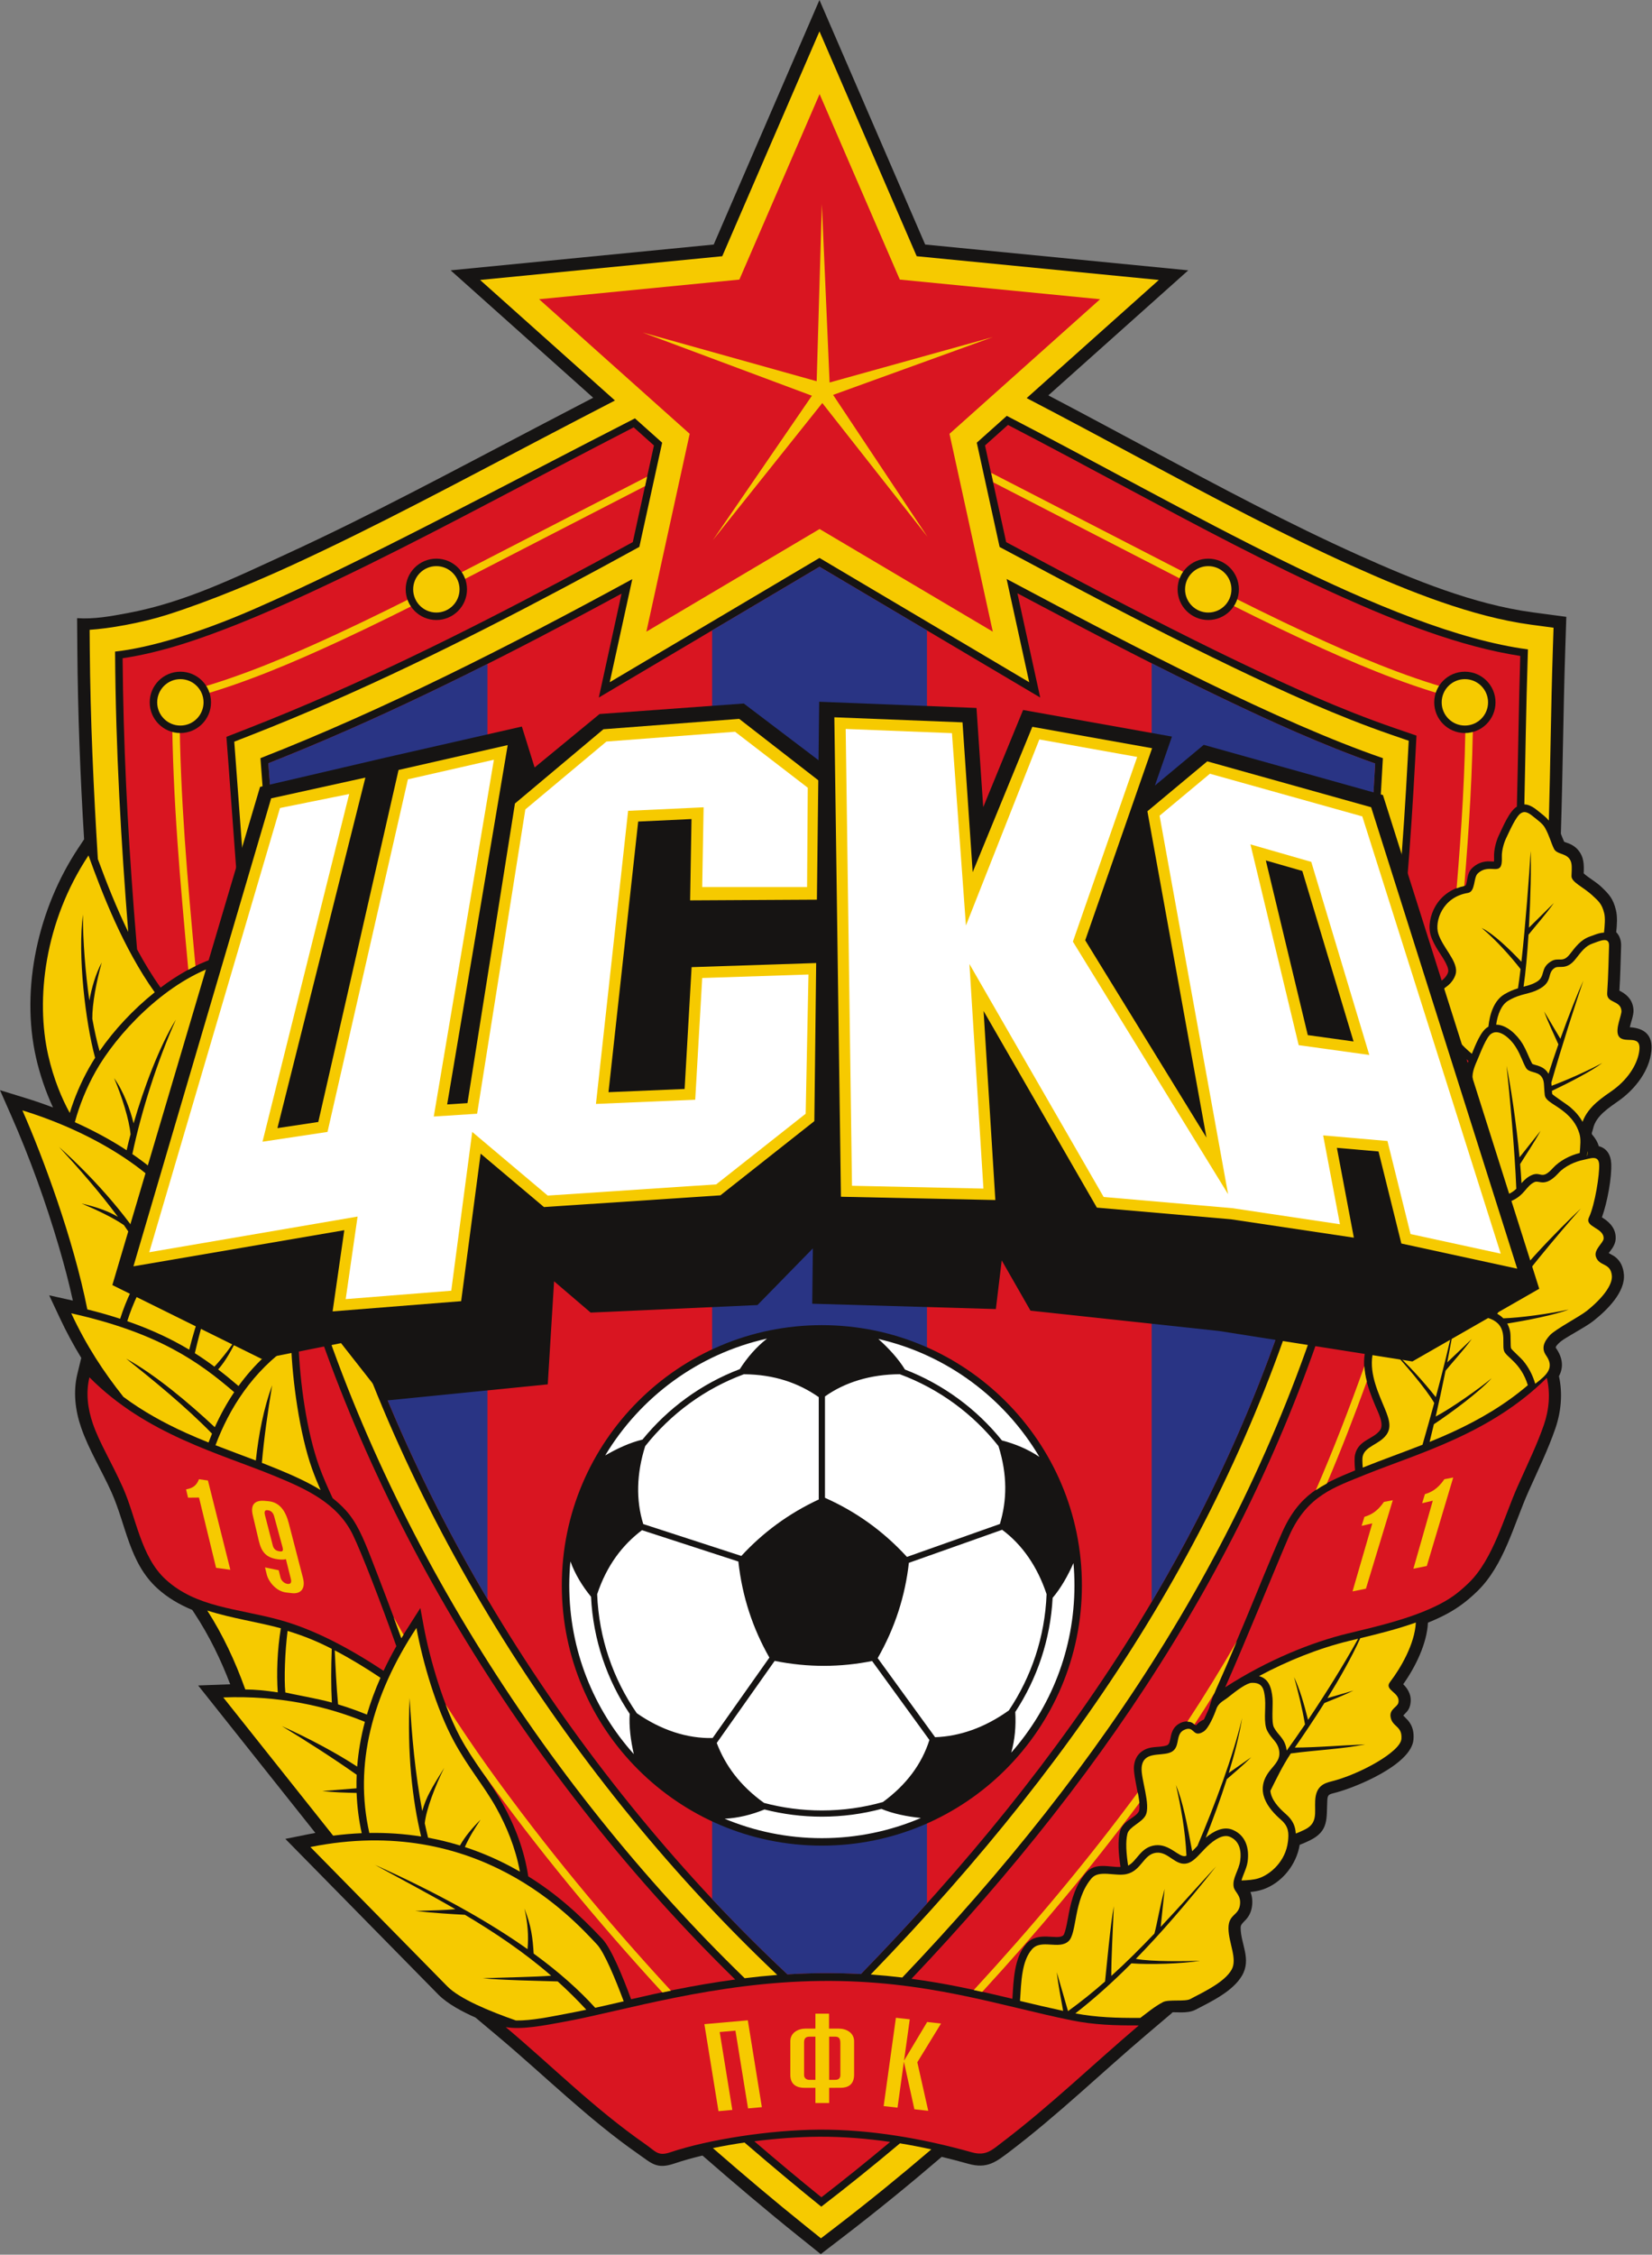 <?xml version="1.0" encoding="UTF-8" standalone="no"?> <!-- Created with Inkscape (http://www.inkscape.org/) --> <svg xmlns:dc="http://purl.org/dc/elements/1.1/" xmlns:cc="http://web.resource.org/cc/" xmlns:rdf="http://www.w3.org/1999/02/22-rdf-syntax-ns#" xmlns:svg="http://www.w3.org/2000/svg" xmlns="http://www.w3.org/2000/svg" xmlns:sodipodi="http://sodipodi.sourceforge.net/DTD/sodipodi-0.dtd" xmlns:inkscape="http://www.inkscape.org/namespaces/inkscape" width="200" height="272.763" id="svg2286" sodipodi:version="0.32" inkscape:version="0.45.1" version="1.0" sodipodi:docbase="D:\" sodipodi:docname="PFK CSKA 2008.svg" inkscape:output_extension="org.inkscape.output.svg.inkscape"><rect width="100%" height="100%" fill="#808080" stroke="none"/><defs id="defs2288"></defs><g inkscape:label="Layer 1" inkscape:groupmode="layer" id="layer1" transform="translate(-129.395,-541.639)"><g transform="matrix(0.481,0,0,0.481,129.395,541.639)" style="fill:#161413;fill-rule:evenodd;stroke:none;stroke-width:1;stroke-linecap:butt;stroke-linejoin:miter;stroke-dasharray:none" id="g8"><path d="M 393.69,211.722 C 393.997,211.857 394.583,212.029 394.809,212.118 C 395.752,212.489 396.538,213.002 397.199,213.78 C 398.702,215.551 398.701,217.525 398.607,219.661 C 399.771,220.734 401.732,221.822 402.897,222.921 C 404.996,224.896 406.021,226.002 406.722,228.901 C 407.134,230.602 406.986,232.646 406.791,234.447 C 407.699,235.357 408.07,236.629 408.025,237.945 C 407.896,241.686 407.838,245.43 407.597,249.17 C 407.689,249.213 407.78,249.256 407.863,249.299 C 409.776,250.289 410.975,251.747 411.14,253.951 C 411.238,255.265 410.48,257.092 410.213,258.358 C 413.876,258.584 416.056,260.323 415.643,264.351 C 415.133,269.338 411.562,273.876 407.603,276.729 C 405.097,278.534 401.712,280.563 400.989,283.798 C 400.901,284.19 400.763,284.585 400.637,284.974 C 400.658,285.087 400.677,285.2 400.694,285.313 C 401.464,286.182 402.091,287.168 402.406,288.274 C 404.399,288.791 405.428,290.416 405.537,292.658 C 405.708,296.143 404.548,302.432 403.195,306.172 C 403.294,306.232 403.393,306.292 403.488,306.354 C 405.411,307.592 406.804,309.254 406.652,311.666 C 406.604,312.45 406.285,313.178 405.879,313.839 C 405.658,314.197 405.223,314.722 404.905,315.162 C 405.397,315.45 406.156,315.833 406.482,316.082 C 407.917,317.177 408.556,318.705 408.72,320.472 C 409.139,324.963 404.478,329.479 401.258,332.056 C 399.746,333.267 397.979,334.209 396.322,335.207 C 395.34,335.799 393.043,337.062 392.325,337.849 C 392.119,338.074 391.388,338.708 391.63,339.054 C 393.228,341.333 393.671,343.727 392.381,346.12 C 393.352,350.479 392.92,355.086 391.47,359.29 C 389.596,364.719 387.057,369.882 384.719,375.117 C 380.982,383.482 378.578,393.652 371.828,400.216 C 368.953,403.012 366.235,404.959 362.618,406.698 C 361.563,407.206 360.491,407.678 359.407,408.117 C 359.146,413.395 356.271,419.24 353.182,423.597 C 354.697,425.068 355.442,426.869 354.896,428.989 C 354.562,430.279 353.86,430.698 353.198,431.469 C 353.542,431.85 354.248,432.535 354.383,432.692 C 355.587,434.107 355.922,435.73 355.758,437.556 C 355.192,443.845 341.149,449.635 335.793,450.964 C 334.385,451.313 334.146,451.432 334.07,452.916 C 333.843,457.349 334.504,460.497 329.737,462.847 C 328.886,463.265 328.019,463.653 327.128,463.981 C 326.315,469.004 322.597,473.655 317.734,475.256 C 316.754,475.578 315.746,475.746 314.729,475.843 C 315.188,477.006 315.303,478.227 315.115,479.505 C 314.948,480.644 314.554,481.618 313.831,482.516 C 313.437,483.007 312.904,483.448 312.549,483.937 C 312.335,484.232 312.264,484.496 312.264,484.859 C 312.264,488.906 315.039,492.688 312.617,496.866 C 310.315,500.835 304.856,503.418 300.899,505.465 C 299.836,506.014 298.574,506.127 297.395,506.138 C 296.875,506.142 295.487,506.064 294.624,506.131 C 294.624,506.131 295.15,506.13 295.15,506.13 C 295.15,506.13 288.622,511.67 288.622,511.67 C 277.152,521.406 266.308,531.881 254.319,540.999 C 250.699,543.751 248.502,545.558 243.695,544.206 C 241.482,543.583 239.259,543.002 237.022,542.468 C 228.999,549.341 220.809,556.021 212.424,562.448 C 212.424,562.448 206.579,566.929 206.579,566.929 C 206.579,566.929 200.834,562.323 200.834,562.323 C 192.673,555.778 184.696,549.01 176.81,542.139 C 174.406,542.712 172.017,543.372 169.676,544.16 C 165.286,545.637 164.042,544.115 160.693,541.783 C 147.993,532.938 137.063,522.021 125.244,512.103 C 125.244,512.103 119.692,507.445 119.692,507.445 C 116.463,505.996 112.661,504.029 110.315,501.644 C 110.315,501.644 71.818,462.496 71.818,462.496 C 71.818,462.496 77.486,461.353 77.486,461.353 C 78.114,461.227 78.744,461.108 79.374,460.996 C 79.374,460.996 49.875,423.908 49.875,423.908 C 49.875,423.908 52.352,423.817 52.352,423.817 C 54.216,423.748 56.081,423.666 57.945,423.611 C 55.574,417.398 52.667,411.43 49.011,405.857 C 49.011,405.857 48.389,404.909 48.389,404.909 C 45.172,403.579 42.189,401.848 39.602,399.49 C 32.514,393.032 31.776,383.636 28.091,375.382 C 25.639,369.892 22.383,364.725 20.415,359.026 C 18.932,354.73 18.381,350.036 19.466,345.581 C 19.466,345.581 20.454,341.523 20.454,341.523 C 18.49,338.305 16.704,334.991 15.093,331.558 C 15.093,331.558 12.38,325.783 12.38,325.783 C 12.38,325.783 18.336,327.111 18.336,327.111 C 17.351,322.588 16.16,318.109 14.854,313.669 C 11.537,302.388 7.516,291.221 2.768,280.462 C 2.768,280.462 0,274.188 0,274.188 C 0,274.188 6.554,276.206 6.554,276.206 C 8.841,276.91 11.106,277.689 13.345,278.541 C 11.495,274.584 10.015,270.169 9.086,266.081 C 5.07,248.425 9.729,228.321 19.662,213.361 C 19.662,213.361 21.168,211.092 21.168,211.092 C 20.189,195.137 19.585,179.157 19.462,163.172 C 19.462,163.172 19.405,155.471 19.405,155.471 C 23.754,155.767 27.892,154.989 32.18,154.186 C 46.381,151.527 58.744,145.48 72.133,139.328 C 93.477,129.519 114.169,118.38 134.977,107.502 C 139.748,105.007 144.519,102.51 149.298,100.031 C 149.298,100.031 113.425,67.991 113.425,67.991 C 113.425,67.991 179.639,61.503 179.639,61.503 C 179.639,61.503 206.251,0 206.251,0 C 206.251,0 232.863,61.503 232.863,61.503 C 232.863,61.503 299.078,67.991 299.078,67.991 C 299.078,67.991 263.864,99.441 263.864,99.441 C 272.488,103.962 281.062,108.578 289.647,113.17 C 306.934,122.415 324.24,131.674 342.136,139.703 C 355.753,145.813 370.953,152.034 385.813,154.017 C 385.813,154.017 394.235,155.141 394.235,155.141 C 394.235,155.141 393.958,163.635 393.958,163.635 C 393.456,178.982 393.349,194.34 392.865,209.686 C 393.127,210.371 393.386,211.055 393.69,211.722 z M 192.841,539.429 C 197.431,543.345 202.062,547.215 206.752,551.01 C 211.585,547.268 216.352,543.442 221.058,539.543 C 216.112,538.93 211.128,538.6 206.146,538.629 C 201.721,538.653 197.255,538.943 192.841,539.429 z " id="path10"></path></g><g transform="matrix(0.481,0,0,0.481,140.247,545.432)" style="fill:#f6ca00;fill-rule:evenodd;stroke:none;stroke-width:1;stroke-linecap:butt;stroke-linejoin:miter;stroke-dasharray:none" id="g12"><path d="M 40.713,176.969 C 67.607,166.454 93.767,153.525 119.256,139.988 C 125.65,136.592 132.013,133.146 138.359,129.662 C 138.359,129.662 144.1,103.454 144.1,103.454 C 144.1,103.454 137.251,97.337 137.251,97.337 C 103.847,114.397 68.535,133.489 41.207,145.383 C 27.287,151.442 14.96,155.057 6.403,155.995 C 6.55,180.759 7.97,204.593 9.716,226.521 C 6.73,220.393 4.23,214.073 2.069,208.183 C 0.985,190.567 0.171,172.933 0.037,155.268 C 0.037,155.268 0,150.518 0,150.518 C 4.853,150.211 12.898,148.835 19.524,146.731 C 30.545,143.231 42.698,138.051 50.884,134.29 C 72.21,124.49 93.071,113.267 113.872,102.393 C 119.951,99.215 126.066,96.013 132.219,92.842 C 132.219,92.842 98.278,62.528 98.278,62.528 C 98.278,62.528 159.224,56.556 159.224,56.556 C 159.224,56.556 183.695,0 183.695,0 C 183.695,0 208.167,56.556 208.167,56.556 C 208.167,56.556 269.113,62.528 269.113,62.528 C 269.113,62.528 235.844,92.241 235.844,92.241 C 245.815,97.42 255.711,102.751 265.615,108.047 C 282.924,117.304 300.384,126.639 318.298,134.676 C 331.902,140.781 348,147.256 362.843,149.238 C 362.843,149.238 368.458,149.987 368.458,149.987 C 368.458,149.987 368.273,155.649 368.273,155.649 C 367.806,169.934 367.678,184.219 367.274,198.499 C 366.555,197.611 365.642,196.952 364.741,196.214 C 363.633,195.306 362.431,194.452 361.112,194.42 C 361.371,183.302 361.492,171.433 362.014,155.444 C 326.976,150.766 276.42,120.259 230.844,96.707 C 230.844,96.707 223.291,103.454 223.291,103.454 C 223.291,103.454 229.037,129.688 229.037,129.688 C 233.764,132.214 238.496,134.735 243.233,137.242 C 258.103,145.108 273.053,152.884 288.223,160.16 C 300.963,166.27 314.177,172.274 327.542,176.88 C 327.542,176.88 332.006,178.42 332.006,178.42 C 332.006,178.42 331.754,183.134 331.754,183.134 C 329.559,224.13 325.573,265.725 314.52,305.391 C 294.398,377.603 255.312,436.23 204.538,489.481 C 201.895,489.163 199.249,488.907 196.591,488.717 C 251.76,431.703 289.139,373.149 308.488,303.711 C 318.923,266.262 323.179,226.188 325.501,182.8 C 299.387,173.797 264.444,155.652 230.798,137.731 C 230.798,137.731 236.486,163.7 236.486,163.7 C 236.486,163.7 183.695,132.438 183.695,132.438 C 183.695,132.438 130.904,163.7 130.904,163.7 C 130.904,163.7 136.584,137.771 136.584,137.771 C 105.683,154.616 73.822,170.747 42.993,182.8 C 46.202,225.296 48.634,266.879 59.171,304.541 C 78.542,373.781 121.723,440.335 173.066,488.826 C 170.325,489.04 167.592,489.318 164.866,489.651 C 113.744,440.095 72.101,374.004 53.141,306.227 C 51.555,300.558 50.149,294.825 48.897,289.043 C 48.897,289.043 48.911,289.011 48.911,289.011 C 48.911,289.011 50.457,285.464 50.457,285.464 C 50.457,285.464 48.26,286.038 48.26,286.038 C 41.298,252.403 39.312,217.208 36.749,183.272 C 36.749,183.272 36.401,178.655 36.401,178.655 C 36.401,178.655 40.713,176.969 40.713,176.969 z M 164.829,530.979 C 172.725,537.77 179.319,543.235 184.154,547.112 C 190.848,541.979 197.442,536.66 203.956,531.182 C 206.602,531.616 209.234,532.127 211.848,532.701 C 204.053,539.363 196.102,545.841 187.964,552.081 C 187.964,552.081 184.067,555.068 184.067,555.068 C 184.067,555.068 180.237,551.997 180.237,551.997 C 172.321,545.65 164.541,539.059 156.87,532.385 C 159.462,531.841 162.138,531.374 164.829,530.979 z " id="path14"></path></g><g transform="matrix(0.481,0,0,0.481,133.694,645.126)" style="fill:#f6ca00;fill-rule:evenodd;stroke:none;stroke-width:1;stroke-linecap:butt;stroke-linejoin:miter;stroke-dasharray:none" id="g16"><path d="M 30.003,34.42 C 22.053,23.261 16.797,9.576 13.335,0 C 2.252,16.692 0,36.21 3.203,50.295 C 4.559,56.261 6.663,61.231 8.618,64.763 C 9.841,60.795 11.492,56.971 13.477,53.429 C 13.948,52.589 14.459,51.745 15.001,50.898 C 12.531,41.78 10.601,25.038 11.928,14.862 C 11.934,21.479 12.521,29.316 13.555,36.487 C 14.114,33.38 15.132,29.771 16.674,26.929 C 15.341,31.596 14.255,37.369 14.296,41.079 C 14.829,44.045 15.444,46.806 16.127,49.203 C 19.765,43.932 24.628,38.705 30.003,34.42 z " id="path18"></path></g><g transform="matrix(0.481,0,0,0.481,138.457,658.519)" style="fill:#f6ca00;fill-rule:evenodd;stroke:none;stroke-width:1;stroke-linecap:butt;stroke-linejoin:miter;stroke-dasharray:none" id="g20"><path d="M 35.192,0 C 22.435,4.471 10.523,17.046 5.216,26.51 C 2.945,30.56 1.187,34.869 0,39.243 C 4.441,41.239 8.879,43.595 13.028,46.303 C 13.315,45.044 13.646,43.706 14.018,42.306 C 13.695,38.635 11.845,32.789 9.879,28.154 C 12.259,31.485 13.957,36.136 14.784,39.544 C 17.34,30.676 21.262,20.211 25.443,13.425 C 20.778,23.825 16.8,36.234 14.471,47.266 C 20.677,51.51 26.143,56.566 29.877,62.395 C 31.645,60.957 33.494,59.598 35.394,58.35 C 35.602,57.138 35.765,55.94 35.88,54.752 C 36.492,48.449 35.346,40.905 33.695,33.493 C 31.669,24.405 32.116,8.985 35.192,0 z " id="path22"></path></g><g transform="matrix(0.481,0,0,0.481,138.02,700.519)" style="fill:#f6ca00;fill-rule:evenodd;stroke:none;stroke-width:1;stroke-linecap:butt;stroke-linejoin:miter;stroke-dasharray:none" id="g24"><path d="M 13.131,21.013 C 8.068,14.634 3.872,8.243 0,0 C 21.636,4.821 31.952,12.032 41.013,19.835 C 39.14,22.611 37.517,25.563 36.133,28.645 C 29.717,22.641 21.263,15.503 13.835,11.412 C 20.507,16.711 28.694,23.355 35.433,30.263 C 35.127,30.997 34.833,31.738 34.553,32.485 C 32.653,31.724 30.761,30.932 28.888,30.083 C 23.282,27.545 17.986,24.62 13.131,21.013 z " id="path26"></path></g><g transform="matrix(0.481,0,0,0.481,132.105,675.968)" style="fill:#f6ca00;fill-rule:evenodd;stroke:none;stroke-width:1;stroke-linecap:butt;stroke-linejoin:miter;stroke-dasharray:none" id="g28"><path d="M 16.347,50.056 C 12.837,32.356 5.171,11.718 0,0 C 17.615,5.422 34.029,15.335 41.627,27.345 C 37.443,30.946 33.775,34.985 31.017,39.084 C 28.251,43.195 26.101,47.699 24.61,52.414 C 21.888,51.524 19.128,50.749 16.347,50.056 z M 9.255,9.223 C 14.444,14.866 19.536,20.684 24.039,26.769 C 21.684,25.396 18.909,24.357 14.917,23.429 C 18.778,25.058 22.788,26.959 25.546,28.851 C 27.703,31.89 29.705,34.996 31.488,38.183 C 31.488,38.183 32.497,36.661 32.497,36.661 C 27.742,28.245 18.896,17.814 9.255,9.223 z " id="path30"></path></g><g transform="matrix(0.481,0,0,0.481,144.802,684.121)" style="fill:#f6ca00;fill-rule:evenodd;stroke:none;stroke-width:1;stroke-linecap:butt;stroke-linejoin:miter;stroke-dasharray:none" id="g32"><path d="M 37.723,0 C 24.645,3.423 12.246,14.184 6.186,23.188 C 3.456,27.245 1.409,31.604 0,36.07 C 4.714,37.703 9.301,39.682 13.667,42.124 C 14.32,42.489 14.961,42.861 15.592,43.24 C 17.237,36.658 19.592,29.861 22.678,24.24 C 20.58,30.783 18.551,37.446 17.009,44.114 C 18.712,45.192 20.345,46.324 21.937,47.508 C 24.066,45.229 26.327,42.209 28.3,39.244 C 26.146,43.583 24.787,46.037 22.871,48.211 C 24.61,49.539 26.305,50.929 27.998,52.375 C 29.913,49.741 32.068,47.277 34.471,45.033 C 34.43,40.911 33.996,36.537 33.392,32.193 C 32.109,22.97 33.928,8.706 37.723,0 z " id="path34"></path></g><g transform="matrix(0.481,0,0,0.481,163.775,738.938)" style="fill:#f6ca00;fill-rule:evenodd;stroke:none;stroke-width:1;stroke-linecap:butt;stroke-linejoin:miter;stroke-dasharray:none" id="g36"><path d="M 0.907,0 C 0.247,5.259 0,12.007 0.341,15.485 C 1.887,15.883 8.676,17.071 12.048,18.022 C 11.831,13.813 11.841,9.295 12.032,4.51 C 8.15,2.522 4.911,1.24 0.907,0 z M 13.611,18.479 C 15.255,18.977 16.89,19.528 18.511,20.13 C 19.304,20.425 20.093,20.732 20.875,21.051 C 21.795,17.923 22.939,14.831 24.285,11.789 C 20.607,9.335 16.745,6.973 12.778,4.896 C 12.981,9.406 13.2,13.973 13.611,18.479 z " id="path38"></path></g><g transform="matrix(0.481,0,0,0.481,156.426,746.738)" style="fill:#f6ca00;fill-rule:evenodd;stroke:none;stroke-width:1;stroke-linecap:butt;stroke-linejoin:miter;stroke-dasharray:none" id="g40"><path d="M 27.653,35.283 C 27.653,35.283 0,0.517 0,0.517 C 13.987,0 25.853,2.652 35.64,6.659 C 34.659,10.365 33.999,14.126 33.702,17.922 C 28.464,14.485 21.473,10.763 14.741,7.732 C 20.704,11.343 27.917,15.965 33.578,19.97 C 33.528,21.103 33.513,22.238 33.531,23.378 C 31.262,23.566 29.023,23.722 24.933,24.065 C 27.73,24.384 30.868,24.486 33.561,24.54 C 33.681,27.895 34.102,31.272 34.845,34.663 C 32.457,34.762 30.059,34.972 27.653,35.283 z " id="path42"></path></g><g transform="matrix(0.481,0,0,0.481,172.246,738.579)" style="fill:#f6ca00;fill-rule:evenodd;stroke:none;stroke-width:1;stroke-linecap:butt;stroke-linejoin:miter;stroke-dasharray:none" id="g44"><path d="M 15.727,0 C 4.535,16.938 0,34.46 3.874,51.564 C 8.264,51.489 12.615,51.78 16.909,52.46 C 14.682,43.256 13.363,31.363 14.021,17.619 C 14.525,26.929 15.425,36.763 17.197,46.056 C 18.152,42.553 19.591,40.206 22.73,35.177 C 20.463,39.677 18.162,45.714 17.822,49.143 C 18.084,50.361 18.363,51.567 18.66,52.759 C 21.358,53.254 24.035,53.907 26.681,54.718 C 28.061,52.315 29.867,50.21 31.862,48.23 C 30.647,50.081 29.11,52.377 27.916,55.108 C 31.817,56.382 35.655,58.006 39.412,59.997 C 40.217,60.423 41.003,60.857 41.774,61.301 C 40.658,55.249 38.352,49.804 35.836,45.272 C 32.81,39.817 28.679,35.057 25.115,28.427 C 20.703,20.221 17.346,8.777 15.727,0 z " id="path46"></path></g><g transform="matrix(0.481,0,0,0.481,166.973,761.007)" style="fill:none;stroke:#161413;stroke-width:0.1;stroke-linecap:butt;stroke-linejoin:miter;stroke-dasharray:none" id="g48"><path d="M 51.737,52.102 C 45.068,49.77 37.561,46.673 34.444,43.502 C 34.444,43.502 0,8.476 0,8.476 C 42.093,0 65.843,26.288 72.136,32.984 C 73.997,34.963 76.839,41.872 78.862,47.282 C 76.469,47.834 74.078,48.385 71.685,48.911 C 67.738,44.56 62.702,40.009 56.191,35.27 C 55.955,31.29 55.596,28.349 53.868,23.94 C 54.703,27.491 54.964,30.9 54.651,34.163 C 45.166,27.452 32.704,20.367 16.196,12.937 C 22.982,16.654 29.801,20.237 36.488,24.11 C 33.483,24.372 31.587,24.395 26.386,24.562 C 30.905,25.075 35.968,25.371 38.895,25.522 C 46.406,29.983 53.721,34.883 60.608,40.842 C 56.433,41.159 48.827,41.288 43.372,41.463 C 47.765,41.964 58.176,42.15 62.243,42.282 C 64.706,44.498 67.109,46.86 69.444,49.396 C 67.645,49.777 65.846,50.141 64.042,50.477 C 60.549,51.127 55.696,52.173 51.737,52.102 z " id="path50"></path></g><g transform="matrix(0.481,0,0,0.481,166.973,761.007)" style="fill:#f6ca00;fill-rule:evenodd;stroke:none;stroke-width:1;stroke-linecap:butt;stroke-linejoin:miter;stroke-dasharray:none" id="g52"><path d="M 51.737,52.102 C 45.068,49.77 37.561,46.673 34.444,43.502 C 34.444,43.502 0,8.476 0,8.476 C 42.093,0 65.843,26.288 72.136,32.984 C 73.997,34.963 76.839,41.872 78.862,47.282 C 76.469,47.834 74.078,48.385 71.685,48.911 C 67.738,44.56 62.702,40.009 56.191,35.27 C 55.955,31.29 55.596,28.349 53.868,23.94 C 54.703,27.491 54.964,30.9 54.651,34.163 C 45.166,27.452 32.704,20.367 16.196,12.937 C 22.982,16.654 29.801,20.237 36.488,24.11 C 33.483,24.372 31.587,24.395 26.386,24.562 C 30.905,25.075 35.968,25.371 38.895,25.522 C 46.406,29.983 53.721,34.883 60.608,40.842 C 56.433,41.159 48.827,41.288 43.372,41.463 C 47.765,41.964 58.176,42.15 62.243,42.282 C 64.706,44.498 67.109,46.86 69.444,49.396 C 67.645,49.777 65.846,50.141 64.042,50.477 C 60.549,51.127 55.696,52.173 51.737,52.102 z " id="path54"></path></g><g transform="matrix(0.481,0,0,0.481,154.488,736.473)" style="fill:#f6ca00;fill-rule:evenodd;stroke:none;stroke-width:1;stroke-linecap:butt;stroke-linejoin:miter;stroke-dasharray:none" id="g56"><path d="M 0,0 C 3.881,6.066 6.968,12.579 9.574,19.855 C 12.098,19.881 14.354,20.076 17.74,20.586 C 17.415,15.816 17.613,10.008 18.515,4.466 C 12.59,2.857 6.045,1.956 0,0 z " id="path58"></path></g><g transform="matrix(0.481,0,0,0.481,139.769,708.263)" style="fill:none;stroke:#161413;stroke-width:0.1;stroke-linecap:butt;stroke-linejoin:miter;stroke-dasharray:none" id="g60"><path d="M 0.947,0 C 0,3.891 0.509,7.906 1.813,11.684 C 3.491,16.542 6.486,21.286 9.388,27.784 C 12.696,35.191 13.854,45.12 20.149,50.855 C 27.872,57.891 38.017,58.071 48.714,60.987 C 57.202,63.3 66.028,67.893 74.968,73.82 C 75.952,71.727 77.03,69.658 78.194,67.615 C 74.334,56.777 69.485,44.206 67.244,39.597 C 63.342,31.574 55.353,28.029 47.625,24.841 C 33.835,19.151 15.25,14.435 0.947,0 z " id="path62"></path></g><g transform="matrix(0.481,0,0,0.481,155.485,704.329)" style="fill:#f6ca00;fill-rule:evenodd;stroke:none;stroke-width:1;stroke-linecap:butt;stroke-linejoin:miter;stroke-dasharray:none" id="g64"><path d="M 19.035,0 C 9.317,6.665 3.436,16.072 0,25.255 C 3.373,26.572 6.769,27.81 10.151,29.099 C 10.834,22.626 12.136,15.92 14.256,10.176 C 13.203,16.629 12.229,23.182 11.672,29.682 C 13.011,30.201 14.345,30.732 15.676,31.281 C 19.725,32.951 23.325,34.591 26.439,36.52 C 25.695,34.82 24.971,33.054 24.305,31.195 C 21.163,22.425 19.332,8.92 19.035,0 z " id="path66"></path></g><g transform="matrix(0.481,0,0,0.481,139.769,708.263)" style="fill:#d91521;fill-rule:evenodd;stroke:none;stroke-width:1;stroke-linecap:butt;stroke-linejoin:miter;stroke-dasharray:none" id="g68"><path d="M 0.947,0 C 0,3.891 0.509,7.906 1.813,11.684 C 3.491,16.542 6.486,21.286 9.388,27.784 C 12.696,35.191 13.854,45.12 20.149,50.855 C 27.872,57.891 38.017,58.071 48.714,60.987 C 57.202,63.3 66.028,67.893 74.968,73.82 C 75.952,71.727 77.03,69.658 78.194,67.615 C 74.334,56.777 69.485,44.206 67.244,39.597 C 63.342,31.574 55.353,28.029 47.625,24.841 C 33.835,19.151 15.25,14.435 0.947,0 z " id="path70"></path></g><g transform="matrix(0.481,0,0,0.481,277.724,708.327)" style="fill:#d91521;fill-rule:evenodd;stroke:none;stroke-width:1;stroke-linecap:butt;stroke-linejoin:miter;stroke-dasharray:none" id="g72"><path d="M 80.948,0 C 81.895,3.89 81.516,8.04 80.214,11.815 C 78.538,16.672 76.467,20.889 73.564,27.387 C 70.257,34.792 67.453,45.581 61.35,51.518 C 58.412,54.373 56.185,55.874 52.965,57.423 C 46.128,60.712 38.122,62.528 30.801,64.301 C 21.984,66.435 10.812,70.851 0,77.822 C 4.786,67.116 14.027,44.412 16.105,39.729 C 20.665,29.455 27.6,27.499 35.328,24.31 C 48.852,18.886 66.778,14.037 80.948,0 z " id="path74"></path></g><g transform="matrix(0.481,0,0,0.481,252.883,763.501)" style="fill:#f6ca00;fill-rule:evenodd;stroke:none;stroke-width:1;stroke-linecap:butt;stroke-linejoin:miter;stroke-dasharray:none" id="g76"><path d="M 0,42.002 C 0.32,37.191 0.392,31.998 3.019,29.001 C 5.345,26.346 9.772,29.181 12.198,26.992 C 14.413,24.993 13.39,16.581 18.003,11.165 C 19.882,8.961 23.928,10.715 26.76,10.11 C 30.574,9.297 31.033,5.118 34.254,4.731 C 37.389,4.355 39.133,8.23 42.17,7.369 C 43.939,6.868 45.336,4.843 47.132,3.128 C 48.928,1.41 51.127,0 52.818,0.719 C 55.285,1.769 55.759,4.269 55.42,6.733 C 55.081,9.195 53.402,11.1 53.771,13.276 C 54.012,14.687 55.73,15.353 55.353,17.918 C 54.957,20.601 52.467,20.161 52.467,23.727 C 52.467,27.324 54.802,31.476 53.242,34.164 C 51.506,37.159 46.953,39.4 42.795,41.552 C 41.52,42.212 37.351,41.566 35.986,42.293 C 33.746,43.486 32.006,44.98 30.283,46.271 C 30.283,46.271 29.926,46.272 29.926,46.272 C 24.472,46.287 19.283,46.16 13.929,45.135 C 18.5,41.572 23.113,37.496 28.038,32.55 C 32.876,32.904 40.69,32.638 45.324,31.916 C 41.71,32.006 33.384,32.194 29.156,31.418 C 35.235,25.21 41.811,17.666 49.371,8.145 C 44.684,13.211 40.124,18.358 35.404,23.387 C 35.751,20.115 36.003,17.738 36.408,13.833 C 35.225,18.033 34.601,22.19 33.829,25.054 C 30.353,28.708 26.773,32.286 22.98,35.712 C 22.944,31.594 23.384,23.763 23.609,18.182 C 22.779,22.59 21.823,33.193 21.404,37.114 C 18.45,39.706 15.362,42.2 12.086,44.567 C 11.089,41.111 10.415,38.776 9.257,34.789 C 9.658,38.364 10.397,41.764 10.85,44.499 C 7.221,43.72 3.611,42.865 0,42.002 z " id="path78"></path></g><g transform="matrix(0.481,0,0,0.481,281.818,737.925)" style="fill:#f6ca00;fill-rule:evenodd;stroke:none;stroke-width:1;stroke-linecap:butt;stroke-linejoin:miter;stroke-dasharray:none" id="g80"><path d="M 24.941,4.077 C 21.42,10.465 16.804,17.862 12.347,24.488 C 11.252,20.169 10.19,16.624 8.822,13.729 C 9.879,17.489 10.866,21.497 11.575,25.63 C 9.994,27.959 8.44,30.177 6.975,32.203 C 6.941,31.937 6.891,31.658 6.82,31.366 C 6.222,28.904 4.777,28.337 3.752,26.372 C 3.075,25.075 3.548,20.794 3.4,19.079 C 3.161,16.296 2.396,14.109 0,13.473 C 7.197,9.62 15.015,6.477 22.734,4.609 C 22.734,4.609 24.941,4.077 24.941,4.077 z M 39.474,0 C 39.206,5.421 35.602,11.541 32.986,14.948 C 31.335,17.097 35.754,17.544 35.058,20.235 C 34.798,21.246 32.868,21.804 33.099,23.645 C 33.433,26.301 36.137,25.937 35.835,29.304 C 35.543,32.552 25.282,38.205 18.233,39.953 C 16.258,40.443 14.322,41.196 14.138,44.784 C 13.981,47.863 14.83,50.449 11.549,52.066 C 10.735,52.466 9.991,52.799 9.253,53.074 C 9.154,51.22 8.497,49.69 6.785,48.199 C 4.822,46.49 3.076,44.525 2.865,42.333 C 4.358,39.332 5.867,36.149 7.996,32.93 C 14.358,32.073 21.056,31.812 26.713,30.65 C 20.565,30.907 14.449,31.429 9.007,31.456 C 11.177,28.326 13.811,24.44 16.452,20.247 C 18.67,19.35 21.232,18.35 23.769,17.116 C 21.131,17.879 19.214,18.438 17.22,19.018 C 20.263,14.114 23.255,8.86 25.491,3.944 C 30.173,2.813 34.923,1.626 39.474,0 z " id="path82"></path></g><g transform="matrix(0.481,0,0,0.481,265.645,745.171)" style="fill:#f6ca00;fill-rule:evenodd;stroke:none;stroke-width:1;stroke-linecap:butt;stroke-linejoin:miter;stroke-dasharray:none" id="g84"><path d="M 0.68,46.075 C 0.203,42.971 0,40.023 0.508,38.05 C 0.955,36.323 4.019,35.306 5.033,33.52 C 6.503,30.926 3.795,24.102 4.086,21.314 C 4.495,17.395 8.53,18.524 11.038,17.713 C 14.113,16.72 12.322,13.147 14.711,11.975 C 17.47,10.621 16.823,14.136 19.681,12.355 C 20.95,11.564 22.357,8.196 22.879,6.683 C 23.427,5.095 24.825,4.567 25.727,3.839 C 28.166,1.865 30.567,0.155 31.763,0.107 C 34.439,0 34.915,1.524 35.144,4.18 C 35.357,6.653 34.681,10.225 35.702,12.179 C 36.794,14.275 38.134,14.787 38.61,16.748 C 39.198,19.167 37.872,20.316 36.422,22.103 C 32.29,27.194 35.867,31.683 39.165,34.555 C 41.127,36.262 41.151,37.934 40.908,40.017 C 40.32,45.038 36.459,48.297 33.566,49.248 C 32.303,49.664 30.777,49.752 29.212,49.816 C 29.577,48.396 30.528,46.754 30.756,45.088 C 31.21,41.786 30.34,38.499 27.031,37.09 C 24.638,36.071 22.111,37.471 20.215,39.057 C 21.956,34.647 23.856,29.557 25.517,24.335 C 27.38,22.725 29.581,20.885 31.672,18.814 C 29.384,20.41 27.734,21.566 26.003,22.776 C 27.443,18.091 28.663,13.343 29.379,8.923 C 27.124,18.536 22.414,31.032 18.121,41.115 C 17.704,41.561 17.247,42.04 16.799,42.465 C 15.488,35.385 14.44,29.958 12.716,25.789 C 13.982,31.334 15.073,37.39 15.362,43.572 C 15.282,43.61 15.206,43.641 15.134,43.661 C 13.499,44.124 11.134,40.529 7.506,40.965 C 3.796,41.41 2.953,44.91 0.68,46.075 z " id="path86"></path></g><g transform="matrix(0.481,0,0,0.481,300.191,681.325)" style="fill:#f6ca00;fill-rule:evenodd;stroke:none;stroke-width:1;stroke-linecap:butt;stroke-linejoin:miter;stroke-dasharray:none" id="g88"><path d="M 0,43.549 C 0.008,41.467 0.316,39.542 1.236,37.97 C 3.021,34.925 7.902,36.874 9.872,34.266 C 11.67,31.885 9.078,23.816 12.588,17.628 C 14.018,15.109 18.018,15.592 20.684,14.464 C 24.275,12.947 22.224,12.928 25.219,11.69 C 28.621,10.286 28.992,7.899 31.124,6.904 C 32.353,6.332 33.742,8.413 37.167,4.639 C 38.834,2.802 41.556,1.693 43.355,1.334 C 45.178,0.971 47.295,0 47.416,2.48 C 47.534,4.894 46.411,12.421 44.84,15.808 C 43.701,18.266 48.708,18.368 48.534,21.141 C 48.47,22.182 46.018,23.891 46.592,25.654 C 47.421,28.2 50.295,27.068 50.61,30.432 C 50.823,32.733 48.325,36.065 44.308,39.281 C 42.485,40.741 36.399,43.895 35.019,45.407 C 33.548,47.017 32.773,48.667 34.072,50.519 C 36.234,53.604 34.237,55.421 31.323,57.624 C 30.697,55.503 29.718,53.537 28.243,51.778 C 27.712,51.144 25.472,49.145 25.248,48.724 C 25.044,48.141 25.217,45.566 25.003,44.482 C 24.855,43.728 24.607,43.065 24.279,42.478 C 29.117,41.705 36.368,40.281 39.728,38.959 C 34.672,40.069 27.605,41.017 23.29,41.166 C 22.846,40.718 22.333,40.338 21.765,40.019 C 26.507,32.479 37.94,19.023 42.824,13.536 C 37.668,18.308 24.068,32.082 20.402,39.407 C 19.945,39.244 19.466,39.107 18.967,38.998 C 15.788,38.3 9.938,40.109 6.859,41.107 C 4.55,41.855 2.267,42.684 0,43.549 z " id="path90"></path></g><g transform="matrix(0.481,0,0,0.481,304.209,654.875)" style="fill:#f6ca00;fill-rule:evenodd;stroke:none;stroke-width:1;stroke-linecap:butt;stroke-linejoin:miter;stroke-dasharray:none" id="g92"><path d="M 0.058,48.551 C 0.009,47.901 0,47.265 0.041,46.649 C 0.26,47.449 0.427,48.104 0.058,48.551 z M 13.138,22.292 C 13.518,19.655 14.461,17.291 16.173,16.275 C 19.522,14.282 21.455,14.807 24.254,13.173 C 27.431,11.32 25.888,9.299 27.865,8.025 C 29.002,7.291 30.797,8.765 33.146,5.753 C 34.672,3.798 35.638,2.499 37.372,1.9 C 39.128,1.293 41.637,0 41.552,2.482 C 41.47,4.858 41.382,10.082 41.08,14.315 C 40.887,17.014 44.467,16.059 44.674,18.828 C 44.751,19.866 43.084,23.353 43.893,25.022 C 45.061,27.432 49.624,24.385 49.184,28.676 C 48.886,31.584 46.875,35.63 42.428,38.833 C 40.285,40.377 36.293,42.759 34.884,46.737 C 34.093,45.32 33.03,44.107 31.726,42.995 C 31.106,42.466 27.565,40.144 27.234,39.717 C 27.206,39.46 27.184,39.205 27.168,38.949 C 31.522,36.881 37.23,33.926 39.848,31.932 C 36.117,33.932 31.057,36.194 27.092,37.672 C 27.074,37.409 27.053,37.15 27.021,36.894 C 29.551,28.001 33.226,16.629 35.092,11.19 C 33.68,14.291 31.449,19.872 29.302,25.842 C 27.93,23.5 26.968,21.979 25.204,18.955 C 26.42,22.216 27.753,24.866 28.802,27.249 C 27.927,29.725 27.08,32.237 26.32,34.644 C 26.223,34.481 26.116,34.318 25.993,34.159 C 25.369,33.359 24.556,32.907 23.611,32.599 C 23.365,32.519 22.476,32.299 22.237,32.158 C 21.31,30.45 20.787,28.744 19.722,27.012 C 18.421,24.893 15.796,22.292 13.138,22.292 z M 36.097,54.095 C 36.175,54.562 36.134,55.016 35.997,55.465 C 35.997,55.465 36.006,55.324 36.006,55.324 C 36.031,54.917 36.063,54.509 36.097,54.095 z " id="path94"></path></g><g transform="matrix(0.481,0,0,0.481,301.954,666.06)" style="fill:#f6ca00;fill-rule:evenodd;stroke:none;stroke-width:1;stroke-linecap:butt;stroke-linejoin:miter;stroke-dasharray:none" id="g96"><path d="M 6.132,51.035 C 5.936,50.538 5.783,50.061 5.687,49.614 C 5.312,47.87 7.596,45.588 7.703,43.536 C 7.857,40.559 2.379,35.67 1.391,33.048 C 0,29.36 4.113,28.562 5.993,26.715 C 8.298,24.45 5.097,22.056 6.708,19.939 C 8.569,17.493 9.565,20.924 11.321,18.053 C 12.102,16.778 12.118,14.196 11.906,12.611 C 11.687,10.948 12.7,8.839 13.178,7.731 C 13.819,6.246 15.389,1.985 16.639,1.294 C 18.587,0 21.414,2.479 22.808,4.747 C 24.106,6.861 24.35,8.122 25.302,9.862 C 26.039,11.209 28.146,10.717 29.197,12.067 C 30.068,13.183 29.778,14.312 30.062,16.753 C 30.245,18.326 32.794,19.129 35.194,21.176 C 36.634,22.405 38.064,24.004 38.779,26.439 C 39.196,27.854 39.004,29.362 38.86,31.322 C 36.429,31.903 33.771,33.275 32.113,35.104 C 29.155,38.361 29.184,35.754 26.666,36.929 C 25.598,37.427 24.881,38.153 24.203,38.909 C 24.123,37.388 24.006,35.77 23.862,34.097 C 25.315,31.743 27.287,28.879 29.009,25.733 C 26.84,28.46 25.426,30.244 23.708,32.413 C 22.885,23.732 21.415,14.052 20.444,9.409 C 21.171,16.009 22.528,30.856 22.898,40.315 C 22.34,40.846 21.696,41.326 20.838,41.682 C 19.795,42.112 18.924,42.53 18.166,43.384 C 17.714,43.896 16.899,44.202 16.289,44.46 C 13.304,45.722 9.286,44.911 7.291,48.428 C 6.811,49.274 6.433,50.146 6.132,51.035 z " id="path98"></path></g><g transform="matrix(0.481,0,0,0.481,302.46,639.681)" style="fill:#f6ca00;fill-rule:evenodd;stroke:none;stroke-width:1;stroke-linecap:butt;stroke-linejoin:miter;stroke-dasharray:none" id="g100"><path d="M 10.656,61.214 C 8.228,59.241 6.252,56.737 4.792,55.351 C 1.488,52.215 3.575,54.579 1.583,51.561 C 0,49.162 2.009,45.929 4.27,44.327 C 5.747,43.279 6.564,41.718 6.671,40.685 C 6.975,37.721 3.301,34.463 2.203,30.96 C 1.257,27.941 3.208,21.797 9.665,20.751 C 11.584,20.44 11.034,16.905 12.123,15.873 C 15.245,12.916 18.443,17.206 18.205,11.726 C 18.132,10.051 18.785,7.997 19.316,6.914 C 20.028,5.463 21.808,1.283 23.09,0.655 C 24.187,0 25.23,0.818 26.397,1.774 C 27.364,2.565 28.501,3.35 29.081,4.406 C 30.275,6.58 30.456,7.855 31.321,9.638 C 31.992,11.02 33.997,10.727 35.103,12.03 C 35.918,12.989 35.839,14.038 35.737,16.49 C 35.672,18.071 38.747,19.262 41.042,21.424 C 42.419,22.721 43.374,23.396 43.97,25.862 C 44.263,27.072 44.116,28.911 43.919,30.724 C 43.094,30.752 42.253,31.024 41.489,31.301 C 41.124,31.435 40.761,31.578 40.393,31.705 C 38.053,32.514 36.764,34.302 35.301,36.178 C 33.464,38.531 32.497,36.726 30.481,38.027 C 27.762,39.78 29.283,41.765 26.941,43.131 C 26.069,43.64 25.232,43.92 24.262,44.176 C 24.262,44.176 23.672,44.333 23.672,44.333 C 24.191,40.79 24.607,36.103 24.912,31.259 C 26.68,29.045 29.17,26.262 31.291,23.299 C 28.799,25.757 27.019,27.514 25.017,29.495 C 25.45,21.893 25.608,14.203 25.451,10.205 C 25.114,16.08 24.18,28.679 23.129,38.061 C 20.043,34.817 16.129,31.035 13.115,29.552 C 16.779,32.613 20.392,36.671 22.916,39.899 C 22.701,41.696 22.484,43.335 22.267,44.735 C 21.114,45.094 20.061,45.519 18.848,46.239 C 16.23,47.795 15.153,51.204 14.816,54.395 C 14.744,54.437 14.672,54.478 14.6,54.525 C 12.87,55.564 11.538,59.069 10.656,61.214 z " id="path102"></path></g><g transform="matrix(0.481,0,0,0.481,294.314,700.801)" style="fill:#f6ca00;fill-rule:evenodd;stroke:none;stroke-width:1;stroke-linecap:butt;stroke-linejoin:miter;stroke-dasharray:none" id="g104"><path d="M 0.13,38.215 C 0.022,36.897 0,35.89 0.109,35.415 C 0.704,32.792 4.279,32.45 6.086,29.958 C 7.675,27.767 6.461,25.25 5.138,22.081 C 3.436,18.008 1.375,13.03 3.026,8.107 C 3.434,4.186 5.754,7.429 8.26,6.618 C 9.049,6.362 16.731,3.115 23.184,1.354 C 21.836,7.677 20.25,14.057 18.518,20.497 C 15.525,16.707 11.074,11.717 7.827,9.089 C 10.365,11.799 16.037,18.316 18.122,21.957 C 17.174,25.442 16.188,28.945 15.171,32.467 C 10.181,34.431 5.137,36.207 0.141,38.211 C 0.141,38.211 0.13,38.215 0.13,38.215 z M 23.339,1.312 C 26.406,0.485 29.181,0 30.779,0.352 C 37.203,1.764 34.972,6.802 35.698,8.881 C 36.257,10.485 39.926,11.787 41.681,17.492 C 35.957,22.38 29.534,26.151 22.629,29.32 C 20.751,30.181 18.858,30.986 16.954,31.756 C 17.315,30.315 17.673,28.836 18.033,27.314 C 22.063,24.626 29.37,19.312 32.574,15.736 C 29.796,18.087 22.345,23.364 18.49,25.365 C 19.319,21.776 20.144,17.954 20.971,13.854 C 22.77,11.646 25.289,8.941 27.573,5.877 C 25.043,8.278 23.394,9.849 21.388,11.76 C 22.037,8.461 22.69,4.984 23.339,1.312 z " id="path106"></path></g><g transform="matrix(0.481,0,0,0.481,194.661,553.019)" style="fill:#d91521;fill-rule:evenodd;stroke:none;stroke-width:1;stroke-linecap:butt;stroke-linejoin:miter;stroke-dasharray:none" id="g108"><path d="M 70.599,0 C 70.599,0 50.41,46.659 50.41,46.659 C 50.41,46.659 0,51.6 0,51.6 C 0,51.6 37.903,85.452 37.903,85.452 C 37.903,85.452 27.005,135.209 27.005,135.209 C 27.005,135.209 70.599,109.393 70.599,109.393 C 70.599,109.393 114.194,135.209 114.194,135.209 C 114.194,135.209 103.296,85.452 103.296,85.452 C 103.296,85.452 141.199,51.6 141.199,51.6 C 141.199,51.6 90.789,46.659 90.789,46.659 C 90.789,46.659 70.599,0 70.599,0 z " id="path110"></path></g><g transform="matrix(0.481,0,0,0.481,207.194,566.332)" style="fill:#f6ca00;fill-rule:evenodd;stroke:none;stroke-width:1;stroke-linecap:butt;stroke-linejoin:miter;stroke-dasharray:none" id="g112"><path d="M 45.113,0 C 45.113,0 43.807,44.549 43.807,44.549 C 43.807,44.549 0,32.288 0,32.288 C 0,32.288 42.606,48.191 42.606,48.191 C 42.606,48.191 17.681,84.516 17.681,84.516 C 17.681,84.516 45.224,50.029 45.224,50.029 C 45.224,50.029 71.704,83.674 71.704,83.674 C 71.704,83.674 47.946,47.983 47.946,47.983 C 47.946,47.983 88.122,33.445 88.122,33.445 C 88.122,33.445 47.063,44.863 47.063,44.863 C 47.063,44.863 45.113,0 45.113,0 z " id="path114"></path></g><g transform="matrix(0.481,0,0,0.481,190.622,781.143)" style="fill:#d91521;fill-rule:evenodd;stroke:none;stroke-width:1;stroke-linecap:butt;stroke-linejoin:miter;stroke-dasharray:none" id="g116"><path d="M 0,11.906 C 11.682,21.709 22.034,32.227 35.225,41.414 C 37.763,43.181 38.289,44.446 41.421,43.392 C 51.019,40.164 66.529,37.768 78.871,37.698 C 91.604,37.625 104.764,39.87 117.286,43.392 C 120.924,44.415 122.393,42.816 125.167,40.707 C 137.09,31.638 147.915,21.181 159.34,11.483 C 153.333,11.5 148.155,11.367 142.389,10.196 C 124.264,6.516 105.771,0 79.235,0.298 C 52.698,0.597 29.868,7.745 15.233,10.47 C 9.177,11.598 4.008,12.576 0,11.906 z " id="path118"></path></g><g transform="matrix(0.481,0,0,0.481,144.238,593.047)" style="fill:#d91521;fill-rule:evenodd;stroke:none;stroke-width:1;stroke-linecap:butt;stroke-linejoin:miter;stroke-dasharray:none" id="g120"><path d="M 31.734,76.253 C 58.627,65.739 84.596,52.897 110.081,39.363 C 116.215,36.105 122.323,32.799 128.413,29.459 C 128.413,29.459 133.736,5.158 133.736,5.158 C 133.736,5.158 128.638,0.605 128.638,0.605 C 122.165,3.935 115.735,7.301 109.348,10.64 C 88.422,21.58 67.442,32.861 45.989,42.721 C 41.219,44.913 35.471,47.502 29.395,49.929 C 19.513,53.873 9.786,57.222 0,58.678 C 0.18,80.008 1.21,100.691 2.839,121.956 C 3.094,125.271 3.363,128.581 3.64,131.893 C 5.444,135.245 7.407,138.491 9.561,141.518 C 13.736,138.38 18.174,135.845 22.555,134.31 C 22.555,134.31 26.208,133.03 26.208,133.03 C 26.208,133.03 24.954,136.691 24.954,136.691 C 21.996,145.331 21.526,160.255 23.512,169.166 C 25.046,176.051 26.419,183.962 25.733,191.016 C 25.666,191.715 25.583,192.41 25.485,193.107 C 29.601,190.63 33.907,188.692 38.138,187.55 C 31.108,153.731 29.17,118.741 26.581,84.448 C 26.581,84.448 26.128,78.445 26.128,78.445 C 26.128,78.445 31.734,76.253 31.734,76.253 z M 127.984,395.946 C 131.586,395.118 135.194,394.304 138.81,393.582 C 143.923,392.563 149.046,391.679 154.192,390.989 C 103.282,341.289 61.955,275.389 43.037,207.767 C 41.695,202.968 40.482,198.136 39.382,193.278 C 36.582,201.651 35.318,213.284 36.423,221.228 C 36.929,224.868 37.371,228.779 37.499,232.679 C 38.722,231.646 40.004,230.668 41.347,229.748 C 41.347,229.748 44.173,227.809 44.173,227.809 C 44.173,227.809 44.287,231.234 44.287,231.234 C 44.6,240.627 46.285,253.028 49.449,261.857 C 50.442,264.626 51.638,267.29 52.871,269.934 C 54.084,270.881 55.203,271.905 56.221,273.032 C 58.917,276.01 60.559,279.9 62.517,284.898 C 64.389,289.672 68.365,300.076 70.145,305.094 C 70.145,305.094 74.943,297.557 74.943,297.557 C 74.943,297.557 75.788,302.141 75.788,302.141 C 77.378,310.747 80.919,322.46 84.983,330.019 C 88.169,335.944 92.468,341.031 95.693,346.842 C 98.843,352.52 101.151,358.662 102.098,365.04 C 109.148,369.402 114.912,374.576 120.758,380.795 C 123.007,383.189 125.931,390.35 127.984,395.946 z M 159.003,431.673 C 164.566,436.451 170.19,441.166 175.884,445.756 C 181.749,441.235 187.513,436.585 193.193,431.834 C 187.244,430.967 181.246,430.494 175.288,430.527 C 170.32,430.556 164.675,430.944 159.003,431.673 z M 223.956,395.838 C 224.244,391.135 224.403,385.49 227.421,382.045 C 230.405,378.641 235.266,381.224 236.754,379.88 C 237.343,379.349 238.001,375.153 238.173,374.279 C 238.89,370.644 239.936,367.108 242.388,364.229 C 244.824,361.372 248.281,362.8 251.169,362.677 C 250.653,359.35 250.431,356.081 251.028,353.764 C 251.742,351 254.812,350.407 255.739,348.777 C 256.633,347.198 254.282,339.942 254.557,337.304 C 254.713,335.807 255.316,334.48 256.57,333.596 C 258.7,332.096 260.727,332.78 262.799,332.11 C 264.298,331.625 262.995,328.056 266.223,326.472 C 267.253,325.957 268.74,325.902 269.465,326.571 C 269.717,326.803 269.955,326.966 270.175,327.067 C 270.175,327.067 270.257,326.971 270.257,326.971 C 270.835,326.311 271.486,325.876 272.166,325.593 C 272.166,325.593 273.435,322.826 273.435,322.826 C 273.969,320.769 274.79,318.716 275.73,316.662 C 278.173,311.198 280.488,305.657 282.8,300.136 C 285.798,292.977 288.688,285.659 291.834,278.572 C 296.083,268.998 301.694,266.449 310.209,262.939 C 310.053,261.206 310.022,259.768 310.205,258.962 C 311.046,255.256 314.821,255.124 316.494,252.819 C 317.595,251.298 315.949,248.244 315.333,246.769 C 313.322,241.956 311.447,236.883 313.11,231.665 C 313.283,230.301 313.777,228.92 315.184,228.391 C 316.974,227.72 318.598,229.121 319.608,228.794 C 320.472,228.506 321.382,228.126 322.271,227.763 C 322.214,225.138 322.534,222.592 323.758,220.502 C 326.046,216.596 331.308,218.216 332.516,216.616 C 332.994,215.983 332.849,211.739 332.853,210.847 C 332.862,209.099 332.948,207.358 333.231,205.662 C 332.479,204.283 331.914,202.957 331.657,201.763 C 331.06,198.986 333.536,197.079 333.634,195.194 C 333.727,193.382 328.376,187.947 327.441,185.465 C 326.911,184.06 326.855,182.598 327.58,181.248 C 328.403,179.716 329.622,179.073 330.803,178.362 C 330.502,176.027 330.557,173.741 331.396,171.719 C 332.646,168.706 335.818,168.324 337.858,167.692 C 338.004,166.644 337.943,165.298 337.851,164.613 C 337.639,163.009 338.141,161.44 338.748,159.955 C 336.432,158.122 334.579,155.748 332.356,153.64 C 331.825,153.135 330.391,151.962 329.985,151.375 C 329.609,150.831 329.262,150.113 328.874,149.523 C 326.61,146.092 329.1,141.805 332.041,139.722 C 332.684,139.267 333.576,138.241 333.66,137.42 C 333.799,136.063 331.865,133.396 331.156,132.261 C 330.407,131.062 329.694,129.805 329.268,128.449 C 328.526,126.081 329.177,123.209 330.388,121.106 C 332.044,118.229 334.784,116.436 338.022,115.858 C 338.56,114.919 338.25,112.801 339.689,111.436 C 340.797,110.387 342.079,109.841 343.597,109.762 C 343.992,109.741 344.683,109.809 345.172,109.81 C 345.21,109.446 345.196,108.95 345.186,108.734 C 345.108,106.926 345.695,104.628 346.488,103.013 C 347.439,101.078 349.021,97.134 350.93,95.998 C 351.253,83.369 351.398,70.734 351.789,58.099 C 336.585,55.771 320.546,49.364 306.67,43.138 C 288.584,35.022 270.96,25.607 253.481,16.259 C 243.289,10.808 233.105,5.319 222.839,0 C 222.839,0 217.065,5.158 217.065,5.158 C 217.065,5.158 222.391,29.473 222.391,29.473 C 226.862,31.863 231.336,34.246 235.817,36.615 C 250.671,44.474 265.586,52.231 280.74,59.499 C 293.497,65.619 306.472,71.524 319.859,76.139 C 319.859,76.139 325.663,78.139 325.663,78.139 C 325.663,78.139 325.335,84.269 325.335,84.269 C 323.129,125.474 319.145,167.057 308.035,206.929 C 287.952,278.999 248.975,337.698 198.556,390.809 C 202.611,391.354 206.665,392.044 210.743,392.865 C 215.172,393.755 219.566,394.789 223.956,395.838 z " id="path122"></path></g><g transform="matrix(0.481,0,0,0.481,161.883,610.202)" style="fill:#d91521;fill-rule:evenodd;stroke:none;stroke-width:1;stroke-linecap:butt;stroke-linejoin:miter;stroke-dasharray:none" id="g124"><path d="M 0,49.421 C 2.982,89.191 5.243,130.924 16.01,169.413 C 35.205,238.028 78.252,304.988 130.647,354.025 C 133.405,353.851 136.17,353.746 138.945,353.715 C 142.381,353.675 145.778,353.753 149.154,353.939 C 201.19,300.419 241.362,241.604 261.709,168.585 C 272.469,129.97 276.403,89.412 278.579,49.488 C 265.371,44.842 252.332,38.921 239.733,32.878 C 224.467,25.554 209.421,17.732 194.456,9.814 C 192.481,8.769 190.505,7.722 188.532,6.673 C 188.532,6.673 194.275,32.894 194.275,32.894 C 194.275,32.894 138.725,0 138.725,0 C 138.725,0 83.175,32.894 83.175,32.894 C 83.175,32.894 88.899,6.762 88.899,6.762 C 85.309,8.708 81.712,10.638 78.105,12.554 C 52.745,26.024 26.735,38.883 0,49.421 z " id="path126"></path></g><g transform="matrix(0.481,0,0,0.481,161.883,610.202)" style="fill:#293484;fill-rule:evenodd;stroke:none;stroke-width:1;stroke-linecap:butt;stroke-linejoin:miter;stroke-dasharray:none" id="g128"><path d="M 0,49.421 C 2.982,89.191 5.243,130.924 16.01,169.413 C 24.657,200.323 38.146,230.896 55.148,259.647 C 55.148,259.647 55.148,24.444 55.148,24.444 C 37.103,33.517 18.731,42.038 0,49.421 z M 111.695,335.071 C 117.851,341.641 124.178,347.97 130.647,354.025 C 133.405,353.851 136.17,353.746 138.945,353.715 C 142.381,353.675 145.778,353.753 149.154,353.939 C 154.839,348.092 160.381,342.18 165.772,336.195 C 165.772,336.195 165.772,16.016 165.772,16.016 C 165.772,16.016 138.725,0 138.725,0 C 138.725,0 111.695,16.006 111.695,16.006 C 111.695,16.006 111.695,335.071 111.695,335.071 z M 222.319,260.356 C 239.059,232.15 252.441,201.842 261.709,168.585 C 272.469,129.97 276.403,89.412 278.579,49.488 C 265.371,44.842 252.332,38.921 239.733,32.878 C 233.899,30.079 228.096,27.209 222.319,24.287 C 222.319,24.287 222.319,260.356 222.319,260.356 z " id="path130"></path></g><g transform="matrix(0.481,0,0,0.481,152.412,599.302)" style="fill:#f6ca00;fill-rule:evenodd;stroke:none;stroke-width:1;stroke-linecap:butt;stroke-linejoin:miter;stroke-dasharray:none" id="g132"><path d="M 114.508,2.382 C 114.508,2.382 62.716,29.054 62.716,29.054 C 54.477,33.235 46.208,37.361 37.826,41.247 C 26.168,46.651 13.801,51.938 1.407,55.374 C 1.407,55.374 0.501,55.624 0.501,55.624 C 0.501,55.624 0,53.814 0,53.814 C 0,53.814 0.905,53.563 0.905,53.563 C 13.197,50.157 25.473,44.902 37.036,39.541 C 45.397,35.665 53.645,31.551 61.86,27.381 C 61.86,27.381 115.029,0 115.029,0 C 115.029,0 114.508,2.382 114.508,2.382 z " id="path134"></path></g><g transform="matrix(0.481,0,0,0.481,249.401,598.847)" style="fill:#f6ca00;fill-rule:evenodd;stroke:none;stroke-width:1;stroke-linecap:butt;stroke-linejoin:miter;stroke-dasharray:none" id="g136"><path d="M 0,0 C 0,0 55.005,28.326 55.005,28.326 C 63.222,32.497 71.469,36.611 79.832,40.487 C 91.393,45.848 103.67,51.103 115.963,54.509 C 115.963,54.509 116.867,54.76 116.867,54.76 C 116.867,54.76 116.366,56.57 116.366,56.57 C 116.366,56.57 115.461,56.32 115.461,56.32 C 103.066,52.884 90.699,47.597 79.042,42.193 C 70.66,38.307 62.389,34.181 54.149,29.999 C 54.149,29.999 0.521,2.382 0.521,2.382 C 0.521,2.382 0,0 0,0 z " id="path138"></path></g><g transform="matrix(0.481,0,0,0.481,150.228,627.255)" style="fill:#f6ca00;fill-rule:evenodd;stroke:none;stroke-width:1;stroke-linecap:butt;stroke-linejoin:miter;stroke-dasharray:none" id="g140"><path d="M 1.884,0.94 C 2.004,22.387 3.91,43.663 5.886,64.98 C 5.284,65.273 4.684,65.582 4.086,65.906 C 2.08,44.283 0.127,22.705 0.005,0.949 C 0.005,0.949 0,0.01 0,0.01 C 0,0.01 1.879,0 1.879,0 C 1.879,0 1.884,0.94 1.884,0.94 z " id="path142"></path></g><g transform="matrix(0.481,0,0,0.481,305.741,627.255)" style="fill:#f6ca00;fill-rule:evenodd;stroke:none;stroke-width:1;stroke-linecap:butt;stroke-linejoin:miter;stroke-dasharray:none" id="g144"><path d="M 4.136,0.949 C 4.054,15.638 3.138,30.243 1.933,44.838 C 1.264,44.982 0.618,45.178 0,45.426 C 1.231,30.632 2.174,15.827 2.258,0.94 C 2.258,0.94 2.263,0 2.263,0 C 2.263,0 4.141,0.01 4.141,0.01 C 4.141,0.01 4.136,0.949 4.136,0.949 z " id="path146"></path></g><g transform="matrix(0.481,0,0,0.481,247.285,701.026)" style="fill:#f6ca00;fill-rule:evenodd;stroke:none;stroke-width:1;stroke-linecap:butt;stroke-linejoin:miter;stroke-dasharray:none" id="g148"><path d="M 104.062,1.497 C 104.062,1.497 103.218,3.95 103.218,3.95 C 102.611,3.789 101.948,3.689 101.257,3.877 C 101.257,3.877 102.284,0.889 102.284,0.889 C 102.284,0.889 102.589,0 102.589,0 C 102.589,0 104.365,0.608 104.365,0.608 C 104.365,0.608 104.062,1.497 104.062,1.497 z M 98.929,16.08 C 95.79,24.719 92.472,33.302 88.863,41.753 C 87.891,42.275 86.968,42.829 86.09,43.436 C 90.545,33.2 94.552,22.759 98.314,12.248 C 98.383,13.537 98.605,14.816 98.929,16.08 z M 60.579,94.475 C 58.93,97.119 57.251,99.747 55.54,102.353 C 55.458,102.288 55.372,102.219 55.285,102.14 C 54.918,101.801 54.357,101.648 53.756,101.647 C 58.115,95.025 62.263,88.267 66.23,81.403 C 64.701,85.026 63.153,88.646 61.55,92.231 C 61.207,92.979 60.881,93.726 60.579,94.475 z M 41.693,122.049 C 29.353,138.628 16.099,154.4 2.121,169.619 C 1.415,169.461 0.708,169.305 0,169.151 C 14.621,153.281 28.456,136.809 41.284,119.447 C 41.456,120.377 41.609,121.271 41.693,122.049 z " id="path150"></path></g><g transform="matrix(0.481,0,0,0.481,162.232,703.993)" style="fill:#f6ca00;fill-rule:evenodd;stroke:none;stroke-width:1;stroke-linecap:butt;stroke-linejoin:miter;stroke-dasharray:none" id="g152"><path d="M 0,0 C 0,0 0.585,1.674 0.585,1.674 C 0.421,1.809 0.26,1.945 0.099,2.082 C 0.075,1.389 0.041,0.693 0,0 z M 30.811,69.216 C 31.634,70.69 32.464,72.158 33.303,73.622 C 33.303,73.622 32.745,74.497 32.745,74.497 C 32.244,73.083 31.566,71.239 30.811,69.216 z M 43.895,91.147 C 47.355,96.562 50.949,101.891 54.692,107.117 C 68.805,126.818 84.214,145.359 100.61,163.146 C 99.895,163.291 99.181,163.44 98.467,163.591 C 82.303,146.001 67.103,127.669 53.166,108.21 C 53.166,108.21 52.849,107.767 52.849,107.767 C 50.997,105.065 49.154,102.345 47.583,99.422 C 46.286,97.009 45.04,94.17 43.895,91.147 z " id="path154"></path></g><g transform="matrix(0.481,0,0,0.481,147.52,622.897)" style="fill:#161413;fill-rule:evenodd;stroke:none;stroke-width:1;stroke-linecap:butt;stroke-linejoin:miter;stroke-dasharray:none" id="g156"><path d="M 7.714,0 C 11.973,0 15.429,3.455 15.429,7.714 C 15.429,11.974 11.973,15.429 7.714,15.429 C 3.454,15.429 0,11.974 0,7.714 C 0,3.455 3.454,0 7.714,0 z " id="path158"></path></g><g transform="matrix(0.481,0,0,0.481,148.424,623.8)" style="fill:#f6ca00;fill-rule:evenodd;stroke:none;stroke-width:1;stroke-linecap:butt;stroke-linejoin:miter;stroke-dasharray:none" id="g160"><path d="M 5.836,0 C 9.058,0 11.672,2.614 11.672,5.836 C 11.672,9.059 9.058,11.672 5.836,11.672 C 2.613,11.672 0,9.059 0,5.836 C 0,2.614 2.613,0 5.836,0 z " id="path162"></path></g><g transform="matrix(0.481,0,0,0.481,178.511,609.224)" style="fill:#161413;fill-rule:evenodd;stroke:none;stroke-width:1;stroke-linecap:butt;stroke-linejoin:miter;stroke-dasharray:none" id="g164"><path d="M 7.715,0 C 11.974,0 15.429,3.456 15.429,7.715 C 15.429,11.974 11.974,15.429 7.715,15.429 C 3.455,15.429 0,11.974 0,7.715 C 0,3.456 3.455,0 7.715,0 z " id="path166"></path></g><g transform="matrix(0.481,0,0,0.481,179.415,610.128)" style="fill:#f6ca00;fill-rule:evenodd;stroke:none;stroke-width:1;stroke-linecap:butt;stroke-linejoin:miter;stroke-dasharray:none" id="g168"><path d="M 5.836,0 C 9.057,0 11.671,2.614 11.671,5.836 C 11.671,9.058 9.057,11.672 5.836,11.672 C 2.613,11.672 0,9.058 0,5.836 C 0,2.614 2.613,0 5.836,0 z " id="path170"></path></g><g transform="matrix(0.481,0,0,0.481,303.03,622.897)" style="fill:#161413;fill-rule:evenodd;stroke:none;stroke-width:1;stroke-linecap:butt;stroke-linejoin:miter;stroke-dasharray:none" id="g172"><path d="M 7.713,0 C 11.973,0 15.427,3.455 15.427,7.714 C 15.427,11.974 11.973,15.429 7.713,15.429 C 3.454,15.429 0,11.974 0,7.714 C 0,3.455 3.454,0 7.713,0 z " id="path174"></path></g><g transform="matrix(0.481,0,0,0.481,303.933,623.8)" style="fill:#f6ca00;fill-rule:evenodd;stroke:none;stroke-width:1;stroke-linecap:butt;stroke-linejoin:miter;stroke-dasharray:none" id="g176"><path d="M 5.836,0 C 9.058,0 11.672,2.614 11.672,5.836 C 11.672,9.059 9.058,11.672 5.836,11.672 C 2.614,11.672 0,9.059 0,5.836 C 0,2.614 2.614,0 5.836,0 z " id="path178"></path></g><g transform="matrix(0.481,0,0,0.481,271.961,609.224)" style="fill:#161413;fill-rule:evenodd;stroke:none;stroke-width:1;stroke-linecap:butt;stroke-linejoin:miter;stroke-dasharray:none" id="g180"><path d="M 7.714,0 C 11.974,0 15.429,3.456 15.429,7.715 C 15.429,11.974 11.974,15.429 7.714,15.429 C 3.455,15.429 0,11.974 0,7.715 C 0,3.456 3.455,0 7.714,0 z " id="path182"></path></g><g transform="matrix(0.481,0,0,0.481,272.865,610.128)" style="fill:#f6ca00;fill-rule:evenodd;stroke:none;stroke-width:1;stroke-linecap:butt;stroke-linejoin:miter;stroke-dasharray:none" id="g184"><path d="M 5.836,0 C 9.059,0 11.672,2.614 11.672,5.836 C 11.672,9.058 9.059,11.672 5.836,11.672 C 2.615,11.672 0,9.058 0,5.836 C 0,2.614 2.615,0 5.836,0 z " id="path186"></path></g><g transform="matrix(0.481,0,0,0.481,142.997,626.747)" style="fill:#161413;fill-rule:evenodd;stroke:none;stroke-width:1;stroke-linecap:butt;stroke-linejoin:miter;stroke-dasharray:none" id="g188"><path d="M 68.897,13.573 C 68.897,13.573 103.069,5.793 103.069,5.793 C 103.069,5.793 106.281,16.09 106.281,16.09 C 106.281,16.09 122.63,2.641 122.63,2.641 C 122.63,2.641 158.928,0 158.928,0 C 158.928,0 182.848,18.134 182.848,18.134 C 182.848,18.134 181.013,106.407 181.013,106.407 C 181.013,106.407 182.599,130.619 182.599,130.619 C 182.599,130.619 162.37,151.294 162.37,151.294 C 162.37,151.294 120.388,153.188 120.388,153.188 C 120.388,153.188 111.179,145.316 111.179,145.316 C 111.179,145.316 109.591,171.237 109.591,171.237 C 109.591,171.237 68.898,175.303 68.898,175.303 C 68.898,175.303 57.557,160.872 57.557,160.872 C 57.557,160.872 37.56,164.838 37.56,164.838 C 37.56,164.838 0,146.267 0,146.267 C 0,146.267 37.177,20.97 37.177,20.97 C 37.177,20.97 68.897,13.573 68.897,13.573 z " id="path190"></path></g><g transform="matrix(0.481,0,0,0.481,145.55,628.604)" style="fill:#f6ca00;fill-rule:evenodd;stroke:none;stroke-width:1;stroke-linecap:butt;stroke-linejoin:miter;stroke-dasharray:none" id="g192"><path d="M 36.24,102.934 C 36.24,102.934 46.527,101.386 46.527,101.386 C 46.527,101.386 66.729,12.853 66.729,12.853 C 66.729,12.853 94.201,6.599 94.201,6.599 C 94.201,6.599 78.961,96.973 78.961,96.973 C 78.961,96.973 84.07,96.644 84.07,96.644 C 84.07,96.644 96.024,21.289 96.024,21.289 C 96.024,21.289 118.288,2.613 118.288,2.613 C 118.288,2.613 152.464,0 152.464,0 C 152.464,0 172.552,15.587 172.552,15.587 C 172.552,15.587 172.522,45.473 172.522,45.473 C 172.522,45.473 140.112,45.649 140.112,45.649 C 140.112,45.649 140.462,25.199 140.462,25.199 C 140.462,25.199 127.043,25.828 127.043,25.828 C 127.043,25.828 119.57,93.894 119.57,93.894 C 119.57,93.894 138.73,93.085 138.73,93.085 C 138.73,93.085 140.49,62.446 140.49,62.446 C 140.49,62.446 172.776,61.383 172.776,61.383 C 172.776,61.383 171.986,100.699 171.986,100.699 C 171.986,100.699 147.734,119.836 147.734,119.836 C 147.734,119.836 103.324,122.784 103.324,122.784 C 103.324,122.784 87.388,109.356 87.388,109.356 C 87.388,109.356 82.484,146.455 82.484,146.455 C 82.484,146.455 50.13,149.026 50.13,149.026 C 50.13,149.026 53.071,128.606 53.071,128.606 C 53.071,128.606 0,137.689 0,137.689 C 0,137.689 34.659,19.996 34.659,19.996 C 34.659,19.996 58.379,14.771 58.379,14.771 C 58.379,14.771 36.24,102.934 36.24,102.934 z " id="path194"></path></g><g transform="matrix(0.481,0,0,0.481,147.465,630.164)" style="fill:#ffffff;fill-rule:evenodd;stroke:none;stroke-width:1;stroke-linecap:butt;stroke-linejoin:miter;stroke-dasharray:none" id="g196"><path d="M 32.903,19.179 C 32.903,19.179 0,130.906 0,130.906 C 0,130.906 52.433,121.933 52.433,121.933 C 52.433,121.933 49.442,142.694 49.442,142.694 C 49.442,142.694 76.01,140.583 76.01,140.583 C 76.01,140.583 81.289,100.643 81.289,100.643 C 81.289,100.643 100.291,116.654 100.291,116.654 C 100.291,116.654 142.695,113.839 142.695,113.839 C 142.695,113.839 165.216,96.068 165.216,96.068 C 165.216,96.068 165.921,61.055 165.921,61.055 C 165.921,61.055 139.175,61.934 139.175,61.934 C 139.175,61.934 137.417,92.549 137.417,92.549 C 137.417,92.549 112.431,93.604 112.431,93.604 C 112.431,93.604 120.525,19.882 120.525,19.882 C 120.525,19.882 139.528,19.002 139.528,19.002 C 139.528,19.002 139.175,39.06 139.175,39.06 C 139.175,39.06 165.568,39.06 165.568,39.06 C 165.568,39.06 165.744,14.076 165.744,14.076 C 165.744,14.076 147.445,0 147.445,0 C 147.445,0 115.071,2.463 115.071,2.463 C 115.071,2.463 94.661,19.53 94.661,19.53 C 94.661,19.53 82.52,96.068 82.52,96.068 C 82.52,96.068 71.611,96.772 71.611,96.772 C 71.611,96.772 86.743,7.038 86.743,7.038 C 86.743,7.038 65.101,11.965 65.101,11.965 C 65.101,11.965 44.867,100.643 44.867,100.643 C 44.867,100.643 28.504,103.106 28.504,103.106 C 28.504,103.106 50.321,15.659 50.321,15.659 C 50.321,15.659 32.903,19.179 32.903,19.179 z " id="path198"></path></g><g transform="matrix(0.481,0,0,0.481,227.728,626.533)" style="fill:#161413;fill-rule:evenodd;stroke:none;stroke-width:1;stroke-linecap:butt;stroke-linejoin:miter;stroke-dasharray:none" id="g200"><path d="M 43.037,26.514 C 43.037,26.514 53.073,2.073 53.073,2.073 C 53.073,2.073 90.539,8.764 90.539,8.764 C 90.539,8.764 86.245,21.084 86.245,21.084 C 86.245,21.084 98.537,10.841 98.537,10.841 C 98.537,10.841 143.642,23.463 143.642,23.463 C 143.642,23.463 182.981,147.637 182.981,147.637 C 182.981,147.637 151.05,165.923 151.05,165.923 C 151.05,165.923 102.412,158.264 102.412,158.264 C 102.412,158.264 54.935,153.152 54.935,153.152 C 54.935,153.152 47.694,140.507 47.694,140.507 C 47.694,140.507 46.22,152.744 46.22,152.744 C 46.22,152.744 0,151.401 0,151.401 C 0,151.401 1.753,0 1.753,0 C 1.753,0 41.344,1.563 41.344,1.563 C 41.344,1.563 43.037,26.514 43.037,26.514 z " id="path202"></path></g><g transform="matrix(0.481,0,0,0.481,230.405,628.414)" style="fill:#f6ca00;fill-rule:evenodd;stroke:none;stroke-width:1;stroke-linecap:butt;stroke-linejoin:miter;stroke-dasharray:none" id="g204"><path d="M 34.819,38.963 C 34.819,38.963 49.832,2.395 49.832,2.395 C 49.832,2.395 79.978,7.779 79.978,7.779 C 79.978,7.779 63.143,56.085 63.143,56.085 C 63.143,56.085 93.662,105.713 93.662,105.713 C 93.662,105.713 78.794,23.637 78.794,23.637 C 78.794,23.637 93.862,11.081 93.862,11.081 C 93.862,11.081 135.111,22.623 135.111,22.623 C 135.111,22.623 171.877,138.68 171.877,138.68 C 171.877,138.68 142.713,132.35 142.713,132.35 C 142.713,132.35 136.969,109.2 136.969,109.2 C 136.969,109.2 126.491,108.288 126.491,108.288 C 126.491,108.288 130.759,130.878 130.759,130.878 C 130.759,130.878 99.827,126.258 99.827,126.258 C 99.827,126.258 66.076,123.323 66.076,123.323 C 66.076,123.323 37.561,73.866 37.561,73.866 C 37.561,73.866 40.524,121.414 40.524,121.414 C 40.524,121.414 1.661,120.587 1.661,120.587 C 1.661,120.587 0,0 0,0 C 0,0 32.26,1.274 32.26,1.274 C 32.26,1.274 34.819,38.963 34.819,38.963 z M 108.604,36.008 C 108.604,36.008 119.164,79.935 119.164,79.935 C 119.164,79.935 130.682,81.531 130.682,81.531 C 130.682,81.531 117.785,38.647 117.785,38.647 C 117.785,38.647 108.604,36.008 108.604,36.008 z " id="path206"></path></g><g transform="matrix(0.481,0,0,0.481,231.78,629.825)" style="fill:#ffffff;fill-rule:evenodd;stroke:none;stroke-width:1;stroke-linecap:butt;stroke-linejoin:miter;stroke-dasharray:none" id="g208"><path d="M 0,0 C 0,0 1.583,114.895 1.583,114.895 C 1.583,114.895 34.662,115.598 34.662,115.598 C 34.662,115.598 31.142,59.119 31.142,59.119 C 31.142,59.119 64.925,117.71 64.925,117.71 C 64.925,117.71 97.3,120.525 97.3,120.525 C 97.3,120.525 124.395,124.572 124.395,124.572 C 124.395,124.572 120.173,102.226 120.173,102.226 C 120.173,102.226 136.36,103.635 136.36,103.635 C 136.36,103.635 142.167,127.035 142.167,127.035 C 142.167,127.035 164.864,131.962 164.864,131.962 C 164.864,131.962 130.026,21.994 130.026,21.994 C 130.026,21.994 91.669,11.261 91.669,11.261 C 91.669,11.261 79.001,21.818 79.001,21.818 C 79.001,21.818 96.244,117.007 96.244,117.007 C 96.244,117.007 57.183,53.488 57.183,53.488 C 57.183,53.488 73.37,7.038 73.37,7.038 C 73.37,7.038 48.737,2.639 48.737,2.639 C 48.737,2.639 30.262,49.442 30.262,49.442 C 30.262,49.442 26.744,1.056 26.744,1.056 C 26.744,1.056 0,0 0,0 z M 101.874,29.032 C 101.874,29.032 114.014,79.529 114.014,79.529 C 114.014,79.529 131.786,81.992 131.786,81.992 C 131.786,81.992 117.181,33.431 117.181,33.431 C 117.181,33.431 101.874,29.032 101.874,29.032 z " id="path210"></path></g><g transform="matrix(0.481,0,0,0.481,197.863,702.402)" style="fill:#ffffff;fill-rule:evenodd;stroke:none;stroke-width:1;stroke-linecap:butt;stroke-linejoin:miter;stroke-dasharray:none" id="g212"><path d="M 64.513,0 C 100.137,0 129.027,28.89 129.027,64.514 C 129.027,100.137 100.137,129.028 64.513,129.028 C 28.889,129.028 0,100.137 0,64.514 C 0,28.89 28.889,0 64.513,0 z " id="path214"></path></g><g transform="matrix(0.481,0,0,0.481,197.411,701.95)" style="fill:#161413;fill-rule:evenodd;stroke:none;stroke-width:1;stroke-linecap:butt;stroke-linejoin:miter;stroke-dasharray:none" id="g216"><path d="M 65.453,0 C 101.596,0 130.906,29.311 130.906,65.453 C 130.906,101.596 101.596,130.906 65.453,130.906 C 29.311,130.906 0,101.596 0,65.453 C 0,29.311 29.311,0 65.453,0 z M 110.828,51.467 C 110.828,51.467 87.356,59.775 87.356,59.775 C 86.426,68.032 83.912,76.04 79.505,83.747 C 79.505,83.747 93.956,103.637 93.956,103.637 C 100.038,103.427 106.401,101.283 112.52,96.897 C 118.159,88.474 121.601,78.454 122.015,67.659 C 119.716,60.735 115.865,55.186 110.828,51.467 z M 86.867,58.288 C 86.867,58.288 110.262,50.006 110.262,50.006 C 112.047,44.122 112.193,37.655 109.903,30.414 C 103.501,22.303 94.93,15.984 85.061,12.34 C 77.783,12.381 71.327,14.313 66.236,17.931 C 66.236,17.931 66.236,43.425 66.236,43.425 C 73.9,46.834 80.826,51.692 86.867,58.288 z M 92.526,104.331 C 92.526,104.331 78.099,84.474 78.099,84.474 C 70.176,86.061 62.016,86.144 53.573,84.441 C 53.573,84.441 38.995,105.081 38.995,105.081 C 41.124,110.709 44.858,115.837 50.9,120.161 C 55.545,121.395 60.42,122.058 65.453,122.058 C 70.778,122.058 75.93,121.318 80.816,119.942 C 86.75,115.587 90.604,110.376 92.526,104.331 z M 37.955,103.841 C 37.955,103.841 52.244,83.61 52.244,83.61 C 48.101,76.343 45.403,68.337 44.437,59.449 C 44.437,59.449 20.181,51.567 20.181,51.567 C 15.251,55.282 11.31,60.44 8.897,67.673 C 9.326,78.765 12.95,89.038 18.871,97.6 C 24.997,101.855 31.562,103.989 37.955,103.841 z M 20.501,50.026 C 20.501,50.026 45.184,58.046 45.184,58.046 C 50.574,52.207 57.006,47.41 64.67,43.846 C 64.67,43.846 64.67,18.105 64.67,18.105 C 59.605,14.556 53.466,12.4 45.822,12.349 C 35.956,15.998 27.389,22.317 20.988,30.431 C 18.791,37.352 18.638,44.078 20.501,50.026 z M 110.769,28.991 C 114.195,29.888 117.368,31.229 120.206,33.133 C 111.46,18.35 96.9,7.415 79.675,3.477 C 82.277,5.809 84.703,8.444 86.366,11.161 C 96.001,14.876 104.397,21.083 110.769,28.991 z M 128.783,59.842 C 127.366,63.038 125.61,66.158 123.538,68.579 C 122.978,79.142 119.595,88.957 114.135,97.289 C 114.339,100.813 114.046,104.231 113.119,107.507 C 123.016,96.299 129.028,81.578 129.028,65.453 C 129.028,63.563 128.944,61.689 128.783,59.842 z M 90.374,123.952 C 86.897,123.595 83.383,122.888 80.441,121.667 C 75.657,122.94 70.636,123.622 65.453,123.622 C 60.468,123.622 55.632,122.991 51.016,121.812 C 47.736,123.145 44.397,123.969 40.986,124.143 C 48.519,127.287 56.782,129.027 65.453,129.027 C 74.299,129.027 82.722,127.219 90.374,123.952 z M 18.12,107.882 C 17.34,104.48 16.879,100.936 17.086,97.764 C 11.394,89.261 7.88,79.176 7.355,68.307 C 5.113,65.57 3.339,62.628 2.164,59.425 C 1.978,61.409 1.878,63.42 1.878,65.453 C 1.878,81.759 8.025,96.629 18.12,107.882 z M 10.922,32.767 C 13.948,31.013 17.208,29.518 20.307,28.78 C 26.714,20.903 35.139,14.735 44.794,11.063 C 46.705,8.088 48.96,5.492 51.646,3.387 C 34.384,7.212 19.762,18.055 10.922,32.767 z " id="path218"></path></g><g transform="matrix(0.481,0,0,0.481,225.075,785.243)" style="fill:#f6ca00;fill-rule:nonzero;stroke:none;stroke-width:1;stroke-linecap:butt;stroke-linejoin:miter;stroke-dasharray:none" id="g220"><path d="M 9.777,22.482 C 9.777,22.482 9.777,18.651 9.777,18.651 C 9.777,18.651 12.711,18.644 12.711,18.644 C 14.496,18.639 16.056,17.863 16.056,15.336 C 16.056,15.336 16.056,6.943 16.056,6.943 C 16.056,4.78 14.069,3.766 12.226,3.766 C 12.226,3.766 9.747,3.766 9.747,3.766 C 9.747,3.766 9.747,0 9.747,0 C 9.747,0 6.313,0 6.313,0 C 6.313,0 6.313,3.766 6.313,3.766 C 6.313,3.766 3.784,3.766 3.784,3.766 C 1.997,3.766 0,4.77 0,6.943 C 0,9.917 0,12.445 0,15.419 C 0,17.883 1.694,18.651 3.503,18.651 C 3.503,18.651 6.313,18.651 6.313,18.651 C 6.313,18.651 6.313,22.482 6.313,22.482 C 6.313,22.482 9.777,22.482 9.777,22.482 z M 9.777,16.65 C 9.777,16.65 9.777,5.784 9.777,5.784 C 9.777,5.784 11.021,5.778 11.021,5.778 C 11.925,5.775 12.593,5.865 12.593,7.37 C 12.593,7.37 12.593,15.442 12.593,15.442 C 12.593,16.38 11.975,16.635 11.368,16.639 C 11.368,16.639 9.777,16.65 9.777,16.65 z M 6.313,5.784 C 6.313,5.784 6.313,16.65 6.313,16.65 C 6.313,16.65 4.842,16.651 4.842,16.651 C 4.047,16.651 3.464,16.208 3.464,15.442 C 3.464,15.442 3.464,7.204 3.464,7.204 C 3.464,6.12 4.006,5.785 4.845,5.785 C 4.845,5.785 6.313,5.784 6.313,5.784 z " id="path222"></path></g><g transform="matrix(0.481,0,0,0.481,151.922,720.589)" style="fill:#f6ca00;fill-rule:evenodd;stroke:none;stroke-width:1;stroke-linecap:butt;stroke-linejoin:miter;stroke-dasharray:none" id="g224"><path d="M 0,2.559 C 1.212,2.303 2.492,1.98 3.242,0 C 3.242,0 5.503,0.324 5.503,0.324 C 5.503,0.324 11.141,22.775 11.141,22.775 C 11.141,22.775 7.554,22.293 7.554,22.293 C 7.554,22.293 3.257,4.61 3.257,4.61 C 3.257,4.61 0.496,4.638 0.496,4.638 C 0.496,4.638 0,2.559 0,2.559 z " id="path226"></path></g><g transform="matrix(0.481,0,0,0.481,300.508,720.385)" style="fill:#f6ca00;fill-rule:evenodd;stroke:none;stroke-width:1;stroke-linecap:butt;stroke-linejoin:miter;stroke-dasharray:none" id="g228"><path d="M 2.898,4.184 C 4.382,3.714 6.036,2.999 7.794,0.427 C 7.794,0.427 10.022,0 10.022,0 C 10.022,0 3.374,22.247 3.374,22.247 C 3.374,22.247 0,22.935 0,22.935 C 0,22.935 4.884,5.825 4.884,5.825 C 4.884,5.825 2.204,6.45 2.204,6.45 C 2.204,6.45 2.898,4.184 2.898,4.184 z " id="path230"></path></g><g transform="matrix(0.481,0,0,0.481,293.139,723.128)" style="fill:#f6ca00;fill-rule:evenodd;stroke:none;stroke-width:1;stroke-linecap:butt;stroke-linejoin:miter;stroke-dasharray:none" id="g232"><path d="M 2.992,4.182 C 4.478,3.713 6.137,2.999 7.907,0.425 C 7.907,0.425 10.137,0 10.137,0 C 10.137,0 3.377,22.247 3.377,22.247 C 3.377,22.247 0,22.933 0,22.933 C 0,22.933 4.97,5.824 4.97,5.824 C 4.97,5.824 2.287,6.449 2.287,6.449 C 2.287,6.449 2.992,4.182 2.992,4.182 z " id="path234"></path></g><g transform="matrix(0.481,0,0,0.481,159.662,723.119)" style="fill:#f6ca00;fill-rule:evenodd;stroke:none;stroke-width:1;stroke-linecap:butt;stroke-linejoin:miter;stroke-dasharray:none" id="g236"><path d="M 9.75,5.776 C 9.75,5.776 13.326,19.551 13.326,19.551 C 14.105,22.548 12.492,23.611 10.599,23.399 C 10.599,23.399 9.147,23.236 9.147,23.236 C 6.346,22.923 4.576,20.166 4.251,18.845 C 4.251,18.845 3.778,16.923 3.778,16.923 C 3.778,16.923 7.222,17.636 7.222,17.636 C 7.222,17.636 7.691,19.522 7.691,19.522 C 7.839,20.121 8.495,20.9 9.364,21.055 C 10.021,21.171 10.564,20.946 10.284,19.83 C 10.284,19.83 9.033,14.838 9.033,14.838 C 8.506,15.009 7.786,14.974 6.993,14.872 C 4.084,14.499 2.883,13.052 2.22,10.235 C 2.22,10.235 0.689,3.747 0.689,3.747 C 0,0.825 1.544,0 3.673,0.184 C 3.673,0.184 4.614,0.266 4.614,0.266 C 7.582,0.523 9.008,2.916 9.75,5.776 z M 8.204,11.899 C 8.204,11.899 6.091,4.121 6.091,4.121 C 5.9,3.41 5.524,2.698 4.526,2.542 C 3.404,2.366 3.658,3.364 3.815,3.969 C 3.815,3.969 5.748,11.466 5.748,11.466 C 5.967,12.313 6.593,12.722 7.147,12.817 C 7.606,12.898 8.564,13.223 8.204,11.899 z " id="path238"></path></g><g transform="matrix(0.481,0,0,0.481,214.671,786.048)" style="fill:#f6ca00;fill-rule:evenodd;stroke:none;stroke-width:1;stroke-linecap:butt;stroke-linejoin:miter;stroke-dasharray:none" id="g240"><path d="M 10.933,0 C 10.933,0 14.467,21.841 14.467,21.841 C 14.467,21.841 10.986,22.155 10.986,22.155 C 10.986,22.155 7.82,2.599 7.82,2.599 C 7.82,2.599 3.855,2.946 3.855,2.946 C 3.855,2.946 7.031,22.536 7.031,22.536 C 7.031,22.536 3.55,22.851 3.55,22.851 C 3.55,22.851 0,0.964 0,0.964 C 0,0.964 10.933,0 10.933,0 z " id="path242"></path></g><g transform="matrix(0.481,0,0,0.481,236.375,785.742)" style="fill:#f6ca00;fill-rule:evenodd;stroke:none;stroke-width:1;stroke-linecap:butt;stroke-linejoin:miter;stroke-dasharray:none" id="g244"><path d="M 6.572,0.388 C 6.572,0.388 3.083,0 3.083,0 C 3.083,0 0,22.213 0,22.213 C 0,22.213 3.49,22.602 3.49,22.602 C 3.49,22.602 5.095,11.031 5.095,11.031 C 5.095,11.031 7.733,23.008 7.733,23.008 C 7.733,23.008 11.222,23.398 11.222,23.398 C 11.222,23.398 8.472,11.189 8.472,11.189 C 8.472,11.189 14.437,1.448 14.437,1.448 C 14.437,1.448 10.948,1.06 10.948,1.06 C 10.948,1.06 5.129,10.782 5.129,10.782 C 5.129,10.782 6.572,0.388 6.572,0.388 z " id="path246"></path></g></g></svg> 